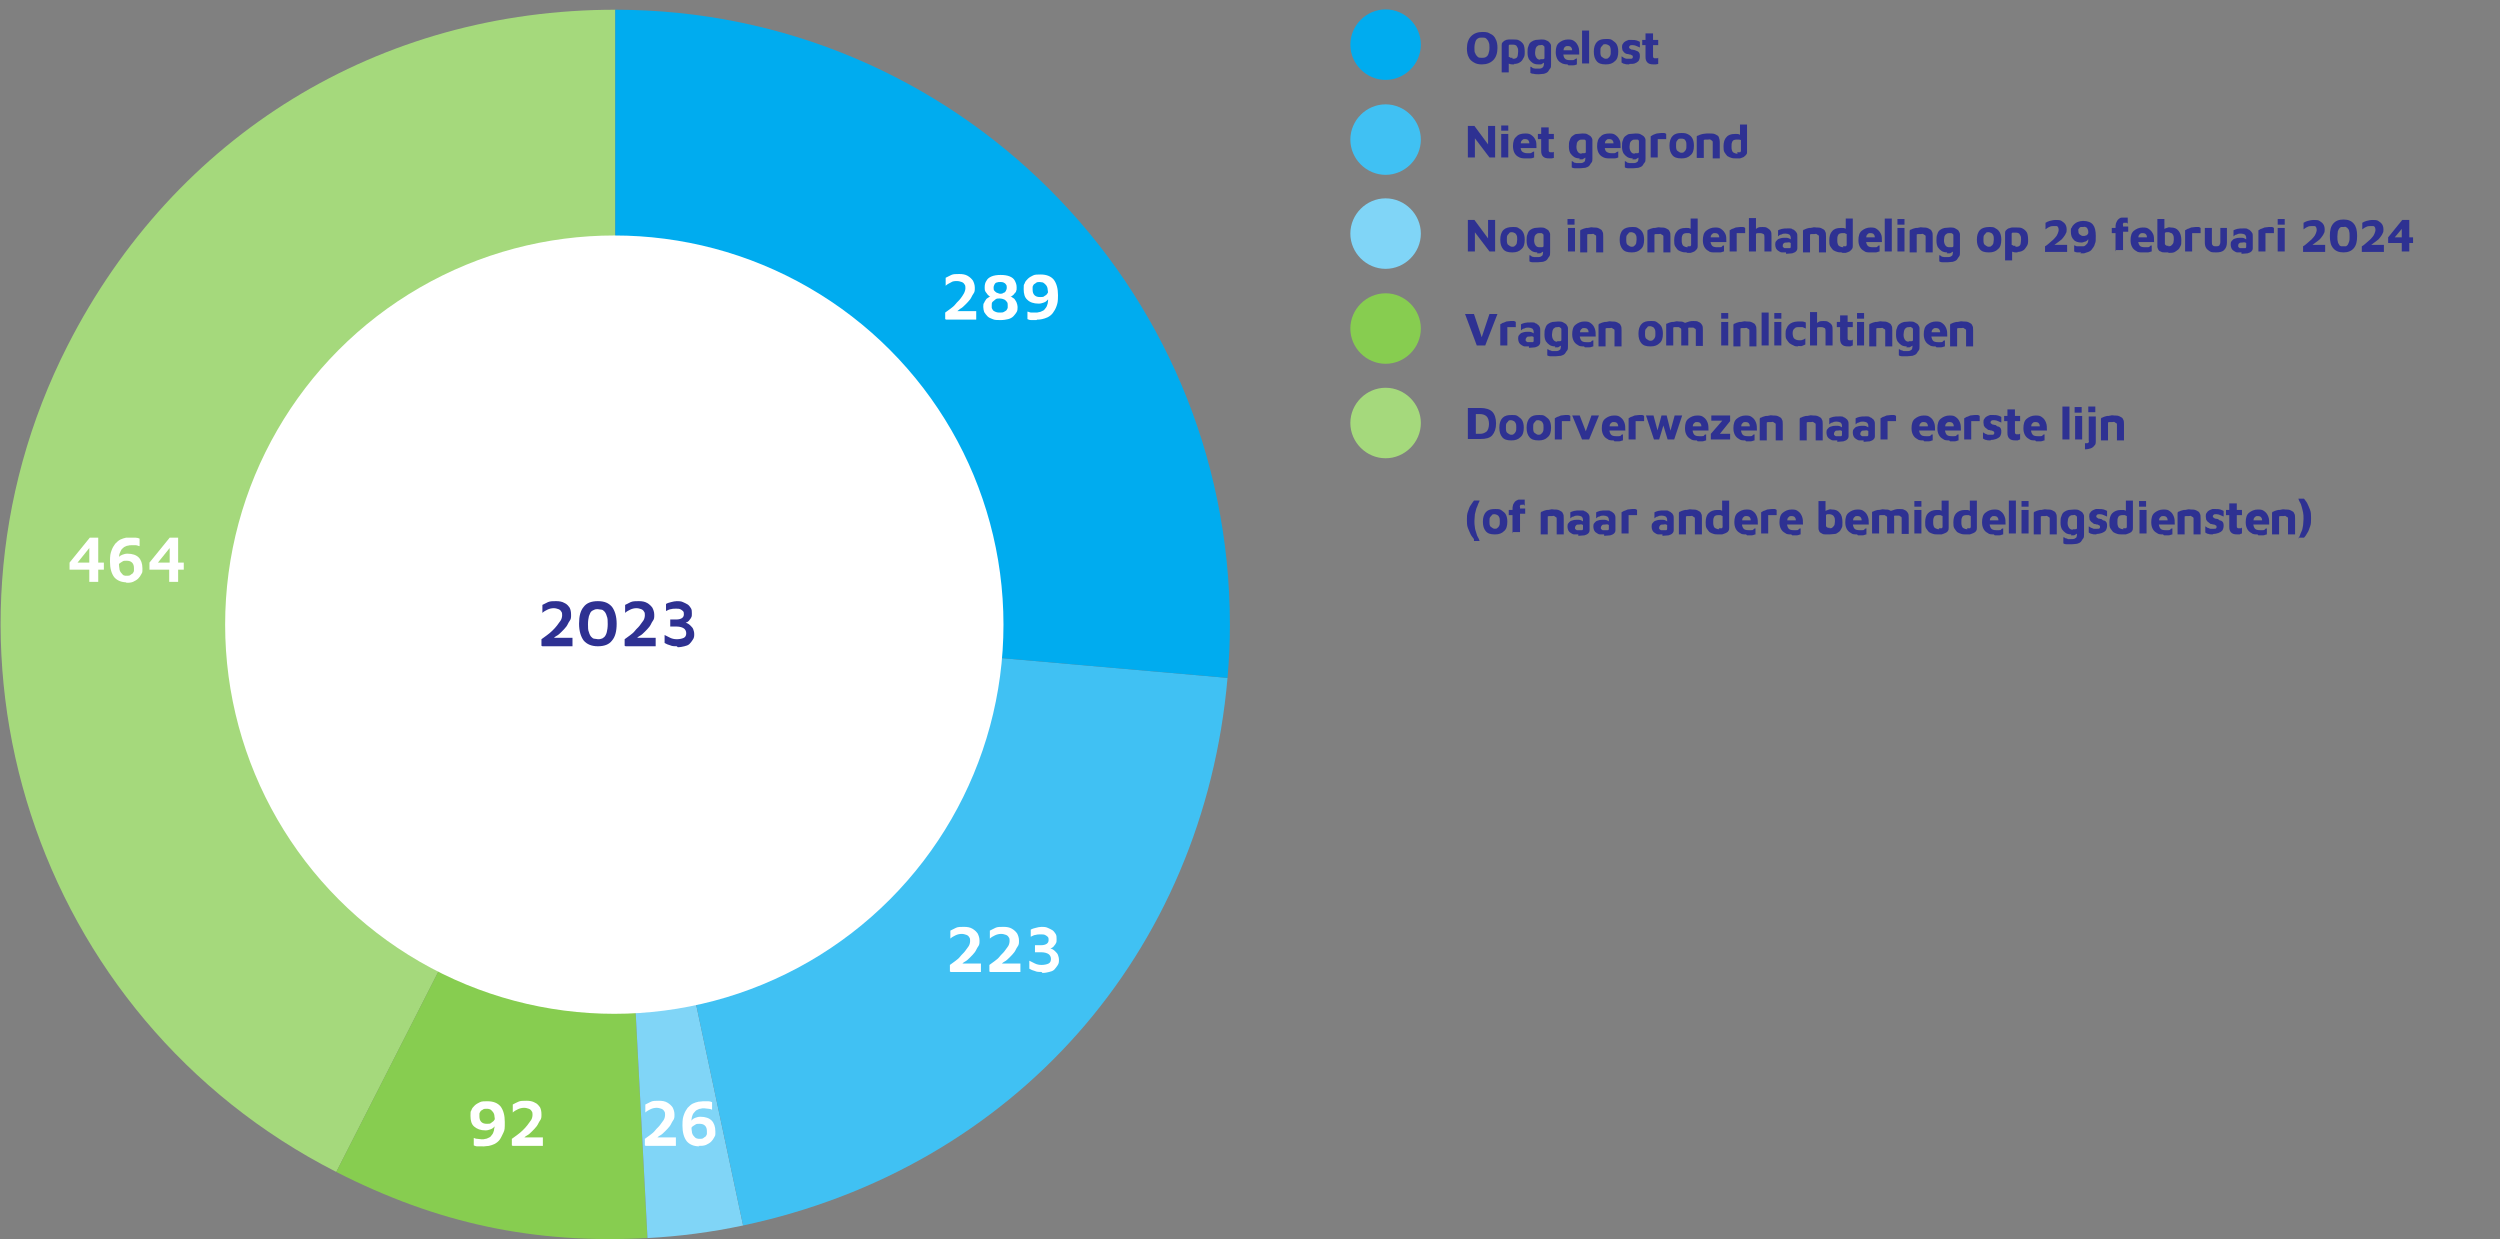 <?xml version="1.0" encoding="UTF-8"?>
<svg id="Calque_1" data-name="Calque 1" xmlns="http://www.w3.org/2000/svg" version="1.1" viewBox="0 0 531.9 263.7">
  <rect x="0" y="0" width="531.9" height="263.7" fill="#808080" stroke="none"/>
  <defs>
    <style>
      .cls-1 {
        fill: #a5d97c;
      }

      .cls-1, .cls-2, .cls-3, .cls-4, .cls-5, .cls-6, .cls-7, .cls-8, .cls-9, .cls-10, .cls-11, .cls-12 {
        stroke-width: 0px;
      }

      .cls-2 {
        fill: #40c1f3;
      }

      .cls-3 {
        fill: #a5d97c;
      }

      .cls-4 {
        fill: #00acef;
      }

      .cls-5 {
        fill: #80d5f7;
      }

      .cls-6 {
        fill: #2e3192;
      }

      .cls-7 {
        fill: #80d5f7;
      }

      .cls-8 {
        fill: #87cd50;
      }

      .cls-9 {
        fill: #40c1f3;
      }

      .cls-10 {
        fill: #fff;
      }

      .cls-11 {
        fill: #87cd50;
      }

      .cls-12 {
        fill: #00acef;
      }
    </style>
  </defs>
  <g>
    <path class="cls-3" d="M130.91,132.83l-59.36,116.51C7.21,216.55-18.38,137.81,14.41,73.47,37.23,28.69,80.65,2.07,130.91,2.07v130.76Z"/>
    <path class="cls-8" d="M130.91,132.83l6.84,130.58c-24.23,1.27-44.59-3.06-66.21-14.07l59.36-116.51Z"/>
    <path class="cls-5" d="M130.91,132.83l27.19,127.9c-6.71,1.43-13.49,2.32-20.34,2.68l-6.84-130.58Z"/>
    <path class="cls-2" d="M130.91,132.83l130.26,11.4c-5.13,58.63-45.5,104.27-103.07,116.5l-27.19-127.9Z"/>
    <path class="cls-4" d="M130.91,132.83V2.07c72.22,0,130.76,58.54,130.76,130.76,0,4.04-.15,7.37-.5,11.4l-130.26-11.4Z"/>
  </g>
  <circle class="cls-10" cx="130.7" cy="132.9" r="82.8"/>
  <path class="cls-6" d="M115.2,137.4v-1.4c.3-.2.7-.5,1.1-.8s.8-.6,1.2-1,.7-.7,1-1.1c.3-.4.6-.8.8-1.1s.3-.8.3-1.1,0-.6-.2-.8c-.1-.2-.3-.4-.6-.5s-.6-.2-1-.2-.9.1-1.3.3-.8.4-1.1.7v-1.7c.4-.2.8-.4,1.2-.6.5-.2,1-.2,1.7-.2s1.3.1,1.8.4c.5.2.8.6,1.1,1,.2.4.3.9.3,1.5s0,.9-.3,1.3-.4.8-.7,1.2-.6.7-1,1.1-.7.7-1.1.9-.7.6-1,.8l-.4-.4h4.8v1.8h-6.4l-.2-.1Z"/>
  <path class="cls-6" d="M127.2,137.5c-1.3,0-2.3-.4-3-1.2-.6-.8-1-2-1-3.6s.3-2.8,1-3.6c.6-.8,1.6-1.2,3-1.2s2.3.4,3,1.2c.6.8,1,2,1,3.6s-.3,2.8-1,3.6c-.6.8-1.6,1.2-3,1.2ZM127.2,136c.2,0,.5,0,.7-.1.2,0,.5-.2.7-.4s.4-.6.5-1,.2-1,.2-1.7,0-1.3-.2-1.7c-.1-.4-.3-.8-.5-1s-.4-.4-.7-.4-.5-.1-.7-.1-.5,0-.7.1-.5.2-.7.4-.3.5-.5,1c-.1.4-.2,1-.2,1.7s0,1.3.2,1.7c.1.4.3.8.5,1s.4.4.7.4.5.1.7.1Z"/>
  <path class="cls-6" d="M132.9,137.4v-1.4c.3-.2.7-.5,1.1-.8s.8-.6,1.1-1,.7-.7,1-1.1c.3-.4.6-.8.8-1.1s.3-.8.3-1.1,0-.6-.2-.8c-.1-.2-.3-.4-.6-.5s-.6-.2-1-.2-.9.1-1.3.3-.8.4-1.1.7v-1.7c.4-.2.8-.4,1.2-.6.5-.2,1-.2,1.7-.2s1.3.1,1.8.4c.5.3.8.6,1.1,1,.2.4.4.9.4,1.5s0,.9-.3,1.3-.4.8-.7,1.2-.6.7-1,1.1-.7.7-1.1.9-.7.6-1,.8l-.4-.4h4.8v1.8h-6.4l-.2-.1Z"/>
  <path class="cls-6" d="M144,137.5c-.5,0-1,0-1.4-.2-.4-.1-.9-.3-1.2-.5v-1.7c.4.2.8.4,1.2.6s.9.3,1.4.3,1.1-.1,1.5-.3.5-.6.5-1-.2-.8-.5-1-.8-.4-1.6-.4h-1.3v-1.5h1.3c.5,0,.9-.1,1.2-.3s.4-.5.4-.8,0-.5-.2-.7-.4-.3-.6-.4-.6-.1-.9-.1-.7,0-1,.1c-.3,0-.7.2-1.1.4v-1.5c.3-.2.7-.3,1.1-.4.4-.1.8-.2,1.2-.2s.9,0,1.3.2.7.3,1,.5.5.5.7.8.2.7.2,1.1,0,.6-.1.8-.2.4-.4.6c-.1.2-.3.3-.4.4s-.3.1-.4.2c.1,0,.3.1.5.2s.4.3.6.5.4.4.5.7.2.6.2,1,0,.8-.3,1.2c-.2.3-.4.6-.7.9s-.7.4-1.1.5-.9.2-1.4.2h0l-.2-.2Z"/>
  <path class="cls-10" d="M201.1,67.9v-1.4c.3-.2.7-.5,1.1-.8s.8-.6,1.1-1,.7-.7,1-1.1c.3-.4.6-.8.8-1.2s.3-.8.3-1.1,0-.6-.2-.8c-.1-.2-.3-.4-.6-.5s-.6-.2-1-.2-.9,0-1.3.3c-.4.2-.8.4-1.1.7v-1.7c.4-.2.8-.4,1.2-.6s1-.2,1.7-.2,1.3.1,1.8.4.8.6,1.1,1c.2.4.4.9.4,1.5s0,.9-.3,1.3-.4.8-.7,1.2c-.3.4-.6.7-1,1.1s-.7.7-1.1.9c-.4.3-.7.6-1,.8l-.4-.3h4.8v1.8h-6.4l-.2-.1Z"/>
  <path class="cls-10" d="M212.8,68.1c-.6,0-1.2,0-1.6-.2-.5-.2-.8-.3-1.1-.6s-.5-.6-.7-.9c-.1-.3-.2-.7-.2-1.1s0-.7.2-.9c.1-.3.3-.5.4-.7s.4-.3.5-.4.3-.2.4-.2c0,0-.2,0-.3-.2-.1,0-.3-.2-.4-.4-.1-.2-.3-.3-.4-.6-.1-.2-.1-.5-.1-.8,0-.5.1-1,.4-1.4.2-.4.6-.7,1.1-.9s1.1-.3,1.9-.3,1.4.1,1.9.3.9.5,1.1.9c.2.4.4.8.4,1.4s0,.6-.1.8c0,.2-.2.4-.4.6-.1.2-.3.3-.4.4s-.3.2-.4.2c.1,0,.3.1.4.2s.4.2.5.4.3.4.4.7.2.6.2.9,0,.8-.2,1.1-.4.6-.7.9-.7.5-1.1.6-1,.2-1.6.2h-.1ZM212.8,66.5c.4,0,.6,0,.9-.2s.4-.2.5-.4c.1-.2.2-.3.2-.5v-.5c0-.2,0-.5-.2-.7s-.3-.4-.6-.5c-.2-.1-.6-.2-.9-.2s-.7,0-.9.2-.4.3-.6.5-.2.4-.2.7v.5c0,.2.1.3.2.5s.3.3.5.4.5.2.9.2h.2ZM212.8,62.5c.2,0,.5,0,.7-.2.2,0,.4-.2.5-.4s.2-.4.2-.7,0-.5-.2-.7c-.1-.2-.3-.3-.5-.4s-.4-.1-.7-.1-.5,0-.7.1c-.2,0-.4.2-.5.4s-.2.4-.2.7,0,.5.2.7.3.3.5.4c.2,0,.4.2.7.2h0Z"/>
  <path class="cls-10" d="M220.5,68.1h-1.1c-.3,0-.6-.1-.8-.2v-1.6c.2,0,.5.2.8.2h.9c.3,0,.5,0,.8-.1.3,0,.5-.2.8-.3s.4-.4.6-.6.3-.6.4-.9c.1-.4.1-.8.1-1.3s0-1.2-.1-1.7c0-.4-.2-.8-.4-1s-.4-.4-.6-.5c-.2,0-.4-.1-.7-.1s-.6,0-.8.2-.4.2-.5.4-.2.3-.2.5v.5c0,.5.1.9.4,1.2s.7.4,1.2.4.7,0,.9-.2c.2-.1.5-.3.6-.5s.3-.4.3-.6l.4,1c0,.2-.2.3-.3.5s-.3.4-.5.6c-.2.2-.4.3-.7.4s-.6.2-1,.2c-1.1,0-1.9-.3-2.4-.8-.6-.5-.8-1.3-.8-2.3s0-.8.2-1.2c.1-.4.4-.7.7-1s.7-.5,1.1-.7.9-.2,1.6-.2c1.3,0,2.2.4,2.8,1.1.6.8.9,1.9.9,3.3s-.1,1.7-.3,2.3-.5,1.1-.8,1.5-.7.7-1.1.9-.8.3-1.2.4-.7.1-1,.1h0l-.2.1Z"/>
  <path class="cls-10" d="M202.1,206.7v-1.4c.3-.2.7-.5,1.1-.8s.8-.6,1.1-1,.7-.7,1-1.1c.3-.4.6-.8.8-1.1s.3-.8.3-1.1,0-.6-.2-.8c-.1-.2-.3-.4-.6-.5s-.6-.2-1-.2-.9.1-1.3.3c-.4.2-.8.4-1.1.7v-1.7c.4-.2.8-.4,1.2-.6s1-.2,1.7-.2,1.3.1,1.8.4.8.6,1.1,1c.2.4.4.9.4,1.5s0,.9-.3,1.3-.4.8-.7,1.2-.6.7-1,1.1-.7.7-1.1.9-.7.6-1,.8l-.4-.4h4.8v1.8h-6.4l-.2-.1Z"/>
  <path class="cls-10" d="M210.5,206.7v-1.4c.3-.2.7-.5,1.1-.8s.8-.6,1.1-1,.7-.7,1-1.1c.3-.4.6-.8.8-1.1s.3-.8.3-1.1,0-.6-.2-.8c-.1-.2-.3-.4-.6-.5s-.6-.2-1-.2-.9.1-1.3.3c-.4.2-.8.4-1.1.7v-1.7c.4-.2.8-.4,1.2-.6s1-.2,1.7-.2,1.3.1,1.8.4.8.6,1.1,1c.2.4.4.9.4,1.5s0,.9-.3,1.3-.4.8-.7,1.2-.6.7-1,1.1-.7.7-1.1.9-.7.6-1,.8l-.4-.4h4.8v1.8h-6.4l-.2-.1Z"/>
  <path class="cls-10" d="M221.6,206.8c-.5,0-1,0-1.4-.2-.4-.1-.9-.3-1.2-.5v-1.7c.4.2.8.4,1.2.6.4.2.9.3,1.4.3s1.1-.1,1.5-.3.5-.6.5-1-.2-.8-.5-1-.8-.4-1.6-.4h-1.3v-1.5h1.3c.5,0,.9-.1,1.2-.3s.4-.5.4-.8,0-.5-.2-.7-.4-.3-.6-.4-.6-.1-.9-.1-.7,0-1,.1c-.3,0-.7.2-1.1.4v-1.5c.3-.2.7-.3,1.1-.4.4-.1.8-.2,1.2-.2s.9,0,1.3.2.7.3,1,.5.5.5.7.8.2.7.2,1.1,0,.6-.1.8-.2.4-.4.6c-.1.2-.3.3-.4.4s-.3.1-.4.2c.1,0,.3.1.5.2.2.1.4.3.6.5s.4.4.5.7.2.6.2,1,0,.8-.3,1.2-.4.6-.7.9-.7.4-1.1.5-.9.2-1.4.2h0l-.2-.2Z"/>
  <path class="cls-10" d="M102.7,243.9h-1.1c-.3,0-.6-.1-.8-.2v-1.6c.2.1.5.2.8.2s.6.1.9.1.5,0,.8-.1c.3,0,.5-.2.8-.3s.4-.4.6-.6.3-.6.4-.9c0-.4.2-.8.2-1.3s0-1.2-.1-1.7c0-.4-.2-.8-.4-1s-.3-.4-.6-.5-.4-.1-.7-.1-.6,0-.8.2c-.2.1-.4.2-.5.4s-.2.3-.2.5v.5c0,.5.1.9.4,1.2s.7.4,1.2.4.7,0,.9-.2.5-.3.6-.5.3-.4.3-.6l.4,1c0,.1-.2.3-.3.5s-.3.4-.5.6-.4.3-.7.4c-.3.1-.6.2-1,.2-1.1,0-1.8-.3-2.4-.8s-.8-1.3-.8-2.3,0-.8.2-1.2c.1-.4.4-.7.7-1,.3-.3.7-.5,1.1-.7s.9-.2,1.6-.2c1.3,0,2.2.4,2.8,1.1.6.8.9,1.9.9,3.3s0,1.7-.3,2.3-.5,1.1-.8,1.5-.7.7-1.1.9-.8.3-1.2.4c-.4,0-.7.1-1,.1h-.3Z"/>
  <path class="cls-10" d="M108.9,243.7v-1.4c.3-.2.7-.5,1.1-.8s.8-.6,1.2-1,.7-.7,1-1.1c.3-.4.6-.8.8-1.1s.3-.8.3-1.1,0-.6-.2-.8c-.1-.2-.3-.4-.6-.5s-.6-.2-1-.2-.9.1-1.3.3-.8.4-1.1.7v-1.7c.3-.2.8-.4,1.2-.6s1-.2,1.7-.2,1.3.1,1.8.4c.5.2.8.6,1.1,1,.2.4.3.9.3,1.5s0,.9-.3,1.3-.4.8-.7,1.2-.6.7-1,1.1-.7.7-1.1.9-.7.6-1,.8l-.4-.4h4.8v1.8h-6.4l-.2-.1Z"/>
  <path class="cls-10" d="M137.2,243.7v-1.4c.3-.2.7-.5,1.1-.8s.8-.6,1.1-1,.7-.7,1-1.1c.3-.4.6-.8.8-1.1s.3-.8.3-1.1,0-.6-.2-.8c-.1-.2-.3-.4-.6-.5s-.6-.2-1-.2-.9.1-1.3.3c-.4.2-.8.4-1.1.7v-1.7c.4-.2.8-.4,1.2-.6s1-.2,1.7-.2,1.3.1,1.8.4.8.6,1.1,1c.2.4.4.9.4,1.5s0,.9-.3,1.3-.4.8-.7,1.2-.6.7-1,1.1-.7.7-1.1.9-.7.6-1,.8l-.4-.4h4.8v1.8h-6.4l-.2-.1Z"/>
  <path class="cls-10" d="M148.8,243.9c-1.2,0-2.1-.4-2.7-1.1-.6-.8-.9-1.9-.9-3.3s.1-1.7.3-2.3.5-1.1.8-1.5c.4-.4.7-.7,1.1-.9s.8-.3,1.2-.4c.4,0,.7-.1,1-.1h1.1c.3,0,.6.1.8.2v1.6c-.2-.1-.5-.2-.8-.2s-.6-.1-.9-.1-.5,0-.8.1c-.3,0-.5.2-.8.3-.2.1-.4.4-.6.6s-.3.6-.4.9c-.1.4-.1.8-.1,1.3s0,1.2.1,1.7c0,.4.2.8.4,1s.3.4.6.5.4.1.7.1.6,0,.8-.2.4-.2.5-.4.2-.3.2-.5v-.5c0-.5-.1-.9-.4-1.2-.3-.3-.7-.4-1.2-.4s-.6,0-.9.2-.5.3-.6.4c-.2.2-.3.4-.4.6l-.4-1c0-.1.1-.3.3-.5s.3-.4.5-.6.4-.3.7-.4.6-.2,1-.2c1.1,0,1.9.3,2.4.8s.8,1.3.8,2.3,0,.8-.2,1.2-.4.7-.7,1-.7.5-1.1.7c-.5.2-1,.2-1.6.2h0l.2.1Z"/>
  <path class="cls-10" d="M19,123.8v-2.6h-4.2v-1.5l4.3-5.3h1.8v5.3h1.2v1.5h-1.2v2.6h-1.9ZM16.5,119.7h2.5v-3.1l-2.5,3.1Z"/>
  <path class="cls-10" d="M27,123.9c-1.2,0-2.1-.4-2.7-1.1-.6-.8-.9-1.9-.9-3.3s.1-1.7.3-2.3.5-1.1.8-1.5c.4-.4.7-.7,1.1-.9s.8-.3,1.2-.4h2.1c.3,0,.6.1.8.2v1.6c-.2,0-.5-.2-.8-.2h-.9c-.3,0-.5,0-.8.1-.3,0-.5.2-.8.3-.2.2-.5.4-.6.6s-.3.6-.4.9c-.1.4-.1.8-.1,1.3s0,1.2.1,1.7c0,.4.2.8.4,1,.2.2.3.4.5.5s.4.1.7.1.6,0,.8-.2.4-.2.5-.4.2-.3.2-.5v-.5c0-.5-.1-.9-.4-1.2-.3-.3-.7-.4-1.2-.4s-.6,0-.9.2-.5.3-.6.4c-.2.2-.3.4-.4.6l-.4-1c0-.2.1-.3.3-.5s.3-.4.5-.6.5-.3.7-.4c.3-.1.6-.2,1-.2,1.1,0,1.9.3,2.4.8s.8,1.3.8,2.3,0,.8-.2,1.2-.4.7-.7,1c-.3.3-.7.5-1.1.7-.5.2-1,.2-1.6.2h0l.3-.1Z"/>
  <path class="cls-10" d="M36,123.8v-2.6h-4.2v-1.5l4.3-5.3h1.8v5.3h1.2v1.5h-1.2v2.6s-1.9,0-1.9,0ZM33.6,119.7h2.5v-3.1l-2.5,3.1Z"/>
  <path class="cls-6" d="M315.3,13.7c-.7,0-1.2-.1-1.7-.4s-.9-.6-1.1-1.1c-.3-.5-.4-1.2-.4-1.9,0-1.1.3-2,.9-2.6s1.4-.9,2.4-.9,1.2.1,1.7.4c.5.2.9.6,1.1,1.1.3.5.4,1.2.4,1.9,0,1.1-.3,2-.9,2.6-.6.6-1.4.9-2.4.9h0ZM315.3,12.3c.3,0,.6,0,.9-.2s.4-.4.5-.7.2-.7.2-1.2,0-.9-.2-1.3c-.1-.3-.3-.5-.5-.7s-.5-.2-.9-.2-.6,0-.9.2-.4.4-.5.7-.2.7-.2,1.3,0,.9.2,1.2c.1.3.3.5.5.7s.5.2.9.2Z"/>
  <path class="cls-6" d="M322.2,13.7h-.4c-.2,0-.4,0-.6-.1-.2,0-.4-.2-.5-.3l.3-.5v2.6h-1.5v-5.8c0-.2,0-.4.2-.6s.3-.3.5-.4.5-.2.8-.2h.9c.5,0,1,0,1.3.2.4.2.7.5.9.8s.3,1,.3,1.6,0,1-.3,1.4c-.2.4-.4.7-.8.9-.3.2-.7.3-1.2.3h0l.1.1ZM321.8,12.5c.3,0,.5,0,.7-.1s.3-.2.4-.5c0-.2.1-.5.1-.9s0-.6-.1-.8-.2-.4-.3-.5-.4-.2-.7-.2h-.7c-.1,0-.2.1-.2.2v2.4c.1,0,.3.1.4.2h.4v.2Z"/>
  <path class="cls-6" d="M327.3,13.7c-.5,0-.9-.1-1.2-.3s-.6-.5-.8-.8c-.2-.4-.3-.8-.3-1.4s0-1,.2-1.4c.1-.4.3-.7.6-.9s.5-.3.9-.4c.4,0,.8-.1,1.2-.1s.8,0,1.1.2c.3.1.6.3.7.5.2.2.3.4.3.7v3.9c0,.4,0,.7-.2.9s-.3.5-.5.7-.5.3-.8.4c-.3,0-.7.1-1.1.1s-.8,0-1.1-.1c-.3,0-.6-.1-.7-.2v-1.3c.1,0,.2,0,.4.2s.4.1.6.2h.7c.2,0,.5,0,.7-.1s.3-.2.4-.4c0-.1.1-.3.1-.5v-.8l.3.2c-.1.1-.2.3-.4.4s-.3.2-.5.3h-.7.1ZM327.7,12.6h.5c.2,0,.3,0,.4-.2v-2.3c0-.1,0-.2-.1-.3s-.2-.1-.3-.2-.2,0-.4,0c-.3,0-.5,0-.7.2-.2.1-.3.3-.4.6,0,.2-.1.5-.1.8,0,.5.1.8.3,1.1s.5.4.8.4h0v-.1Z"/>
  <path class="cls-6" d="M333.5,13.7c-.5,0-1-.1-1.3-.3-.4-.2-.7-.5-.9-.9-.2-.4-.3-.9-.3-1.4,0-.9.2-1.6.7-2s1.1-.7,1.9-.7,1,.1,1.4.4c.3.2.6.6.8,1.1s.2,1,.2,1.7h-3.9l-.2-.9h2.8l-.2.5c0-.5,0-.9-.2-1.1-.1-.2-.4-.3-.7-.3s-.4,0-.5.1c-.1,0-.3.2-.4.5,0,.2-.1.5-.1.9s.1.9.3,1.1c.2.3.6.4,1.1.4h.6c.2,0,.4-.1.5-.2s.3-.1.4-.2v1.3c-.2.1-.5.2-.8.2h-1l-.2-.2Z"/>
  <path class="cls-6" d="M338.1,13.5h-1.5v-7h1.5v7Z"/>
  <path class="cls-6" d="M341.6,13.7c-.9,0-1.5-.2-1.9-.7s-.6-1.1-.6-2,.2-1.6.7-2.1,1.1-.6,1.9-.6,1,0,1.4.3.7.5.9.9c.2.4.3.9.3,1.5,0,.9-.2,1.6-.7,2-.5.5-1.1.7-1.9.7h-.1ZM341.6,12.5c.2,0,.5,0,.6-.2.2-.1.3-.3.4-.5s.1-.5.1-.8,0-.7-.1-.9c0-.2-.2-.4-.4-.5s-.4-.2-.6-.2-.5,0-.6.2-.3.3-.4.5-.1.5-.1.9,0,.9.3,1.1.5.4.8.4h0Z"/>
  <path class="cls-6" d="M346.6,13.7c-.4,0-.7,0-.9-.1-.3,0-.5-.2-.7-.3v-1.3c.1,0,.3.2.5.3s.4.2.6.2h.7c.3,0,.4,0,.5-.1s.1-.2.1-.3,0-.2-.1-.3c-.1,0-.2-.1-.4-.2-.2,0-.3,0-.5-.1-.2,0-.3,0-.5-.1s-.3-.2-.4-.3-.2-.3-.3-.4c0-.2-.1-.4-.1-.6s0-.6.2-.8c.1-.2.3-.4.5-.5s.4-.2.7-.3h.7c.4,0,.7,0,1,.1s.5.2.7.3v1.2c-.2-.1-.5-.2-.7-.3s-.5-.2-.8-.2-.5,0-.6.1-.2.2-.2.3,0,.2.1.3c0,0,.2.1.3.2s.3,0,.4.1c.2,0,.3,0,.5.1s.3.1.5.2c.2.1.3.2.4.4s.1.4.1.7-.1.7-.3,1c-.2.2-.5.4-.8.5s-.7.1-1.1.1h0l-.1.1Z"/>
  <path class="cls-6" d="M351.8,13.7c-.6,0-1-.1-1.3-.4s-.4-.7-.4-1.2v-2.5h-.7v-1.1h.7v-1.4h1.6v1.4h1.1v1.1h-1.1v2.3c0,.2,0,.3.1.4s.2.1.4.1h.3c.1,0,.2,0,.3-.1v1.3c-.1,0-.3.1-.5.1h-.5Z"/>
  <path class="cls-6" d="M312.3,33.5v-6.7h1.4l3.4,4.6-.5,1v-5.6h1.5v6.7h-1.2l-3.5-4.6.4-.7v5.3h-1.5,0Z"/>
  <path class="cls-6" d="M319.4,27.8v-1.1h1.5v1.1h-1.5ZM319.4,33.5v-5h1.5v5h-1.5Z"/>
  <path class="cls-6" d="M324.4,33.7c-.5,0-1-.1-1.3-.3-.4-.2-.7-.5-.9-.9s-.3-.9-.3-1.4c0-.9.2-1.6.7-2,.4-.5,1.1-.7,1.9-.7s1,.1,1.4.4.6.6.8,1,.2,1,.2,1.7h-3.9l-.2-1h2.8l-.2.5c0-.5,0-.9-.2-1.1-.1-.2-.4-.3-.7-.3s-.4,0-.5.1-.3.2-.4.5c0,.2-.1.5-.1.9s.1.9.3,1.1.6.4,1.1.4h.6c.2,0,.4-.1.5-.2s.3-.1.4-.2v1.3c-.2.1-.5.2-.8.2h-1.2Z"/>
  <path class="cls-6" d="M329.6,33.7c-.6,0-1-.1-1.3-.4s-.4-.7-.4-1.2v-2.5h-.7v-1.1h.7v-1.4h1.6v1.4h1.1v1.1h-1.1v2.3c0,.2,0,.3.1.4s.2.1.4.1h.3c.1,0,.2,0,.3-.1v1.3c-.1,0-.3.1-.5.1h-.5Z"/>
  <path class="cls-6" d="M336.1,33.7c-.5,0-.9-.1-1.2-.3s-.6-.5-.8-.8c-.2-.4-.3-.8-.3-1.4s0-1,.2-1.4c.1-.4.3-.7.6-.9s.5-.4.9-.4.8-.1,1.2-.1.8,0,1.1.2.6.3.7.5c.2.2.3.5.3.7v3.9c0,.4,0,.7-.2.9s-.3.5-.5.7-.5.3-.8.4c-.3,0-.7.1-1.1.1h-1.1c-.3,0-.6-.1-.7-.2v-1.3c.1,0,.2,0,.4.2s.4.1.6.2h.7c.2,0,.5,0,.7-.1s.3-.2.4-.3c0-.1.1-.3.1-.5v-.8l.3.2c-.1.1-.2.3-.4.4s-.3.2-.5.3h-.7l.1-.2ZM336.5,32.6h.5c.2,0,.3,0,.4-.2v-2.3c0-.1,0-.2-.1-.3s-.2-.1-.3-.1h-.4c-.3,0-.5,0-.7.2-.2.1-.3.3-.4.5,0,.2-.1.5-.1.8,0,.5.1.8.3,1.1.2.3.5.4.8.4h0v-.1Z"/>
  <path class="cls-6" d="M342.3,33.7c-.5,0-1-.1-1.3-.3-.4-.2-.7-.5-.9-.9s-.3-.9-.3-1.4c0-.9.2-1.6.7-2,.4-.5,1.1-.7,1.9-.7s1,.1,1.4.4.6.6.8,1,.2,1,.2,1.7h-3.9l-.2-1h2.8l-.2.5c0-.5,0-.9-.2-1.1-.1-.2-.4-.3-.7-.3s-.4,0-.5.1-.3.2-.4.5c0,.2-.1.5-.1.9s.1.9.3,1.1.6.4,1.1.4h.6c.2,0,.4-.1.5-.2s.3-.1.4-.2v1.3c-.2.1-.5.2-.8.2h-1.2Z"/>
  <path class="cls-6" d="M347.4,33.7c-.5,0-.9-.1-1.2-.3s-.6-.5-.8-.8c-.2-.4-.3-.8-.3-1.4s0-1,.2-1.4c.1-.4.3-.7.6-.9s.5-.4.9-.4.8-.1,1.2-.1.8,0,1.1.2.6.3.7.5c.2.2.3.5.3.7v3.9c0,.4,0,.7-.2.9s-.3.5-.5.7-.5.3-.8.4c-.3,0-.7.1-1.1.1h-1.1c-.3,0-.6-.1-.7-.2v-1.3c.1,0,.2,0,.4.2s.4.1.6.2h.7c.2,0,.5,0,.7-.1s.3-.2.4-.3c0-.1.1-.3.1-.5v-.8l.3.2c-.1.1-.2.3-.4.4s-.3.2-.5.3h-.7l.1-.2ZM347.8,32.6h.5c.2,0,.3,0,.4-.2v-2.3c0-.1,0-.2-.1-.3s-.2-.1-.3-.1h-.4c-.3,0-.5,0-.7.2-.2.1-.3.3-.4.5,0,.2-.1.5-.1.8,0,.5.1.8.3,1.1.2.3.5.4.8.4h0v-.1Z"/>
  <path class="cls-6" d="M351.2,33.5v-4.5s.3-.2.5-.3c.2-.1.5-.2.8-.3.3,0,.6-.1.9-.1h.7c.1,0,.3.1.4.2v1.1h-1.8v3.9h-1.5Z"/>
  <path class="cls-6" d="M357.7,33.7c-.9,0-1.5-.2-1.9-.7s-.6-1.1-.6-2,.2-1.6.7-2.1,1.1-.6,1.9-.6,1,.1,1.4.3.7.5.9.9c.2.4.3.9.3,1.5,0,.9-.2,1.6-.7,2-.5.5-1.1.7-1.9.7h-.1ZM357.7,32.5c.2,0,.5,0,.6-.2.2-.1.3-.3.4-.5s.1-.5.1-.8,0-.7-.1-.9-.2-.4-.4-.5-.4-.1-.6-.1-.5,0-.6.1-.3.3-.4.5-.1.5-.1.9,0,.9.3,1.1c.3.2.5.4.8.4h0Z"/>
  <path class="cls-6" d="M361.1,28.9c.1,0,.3-.1.5-.2s.4-.1.7-.2c.2,0,.5-.1.8-.1h.7c.5,0,.8,0,1.2.2s.6.3.7.6.2.6.2,1.1v3.4h-1.5v-3.5q0-.2-.2-.3t-.3-.2c-.1-.1-.3,0-.5,0h-.5c-.2,0-.3,0-.4.1v3.8h-1.5v-4.6h0l.1-.1Z"/>
  <path class="cls-6" d="M369.5,33.7c-.4,0-.8,0-1.1-.1s-.6-.2-.9-.4c-.2-.2-.4-.5-.6-.8s-.2-.8-.2-1.3c0-.8.2-1.5.6-1.9.4-.5,1-.7,1.8-.7s.2,0,.4,0,.4,0,.5.1c.2,0,.4.2.5.3l-.3.5v-2.9h1.5v5.8c0,.2,0,.5-.2.6-.1.2-.3.3-.5.5-.2.1-.5.2-.8.3h-.9.2ZM369.6,32.4h.6c.1,0,.2-.2.2-.3v-2.3c-.1,0-.2-.1-.4-.1h-.4c-.3,0-.5,0-.7.1s-.3.2-.4.5c-.1.2-.1.5-.1.9s0,.5.1.8c.1.3.2.4.4.5.2.1.4.2.8.2h0l-.1-.3Z"/>
  <path class="cls-6" d="M312.3,53.5v-6.7h1.4l3.4,4.6-.5,1v-5.6h1.5v6.7h-1.2l-3.5-4.6.4-.7v5.3h-1.5,0Z"/>
  <path class="cls-6" d="M321.7,53.7c-.9,0-1.5-.2-1.9-.7s-.6-1.1-.6-2,.2-1.6.7-2.1c.4-.4,1.1-.6,1.9-.6s1,0,1.4.3c.4.2.7.5.9.9.2.4.3.9.3,1.5,0,.9-.2,1.6-.7,2-.5.5-1.1.7-1.9.7h-.1ZM321.7,52.5c.2,0,.5,0,.6-.2.2-.1.3-.3.4-.5,0-.2.1-.5.1-.8s0-.7-.1-.9-.2-.4-.4-.5-.4-.2-.6-.2-.5,0-.6.2-.3.3-.4.5-.1.5-.1.9,0,.9.3,1.1.5.4.8.4h0Z"/>
  <path class="cls-6" d="M327.1,53.7c-.5,0-.9-.1-1.2-.3s-.6-.5-.8-.8c-.2-.4-.3-.8-.3-1.4s0-1,.2-1.4c.1-.4.3-.7.6-.9s.5-.3.9-.4c.4,0,.8-.1,1.2-.1s.8,0,1.1.2.6.3.7.5.3.5.3.7v3.9c0,.3,0,.7-.2.9s-.3.5-.5.7-.5.3-.8.4c-.3,0-.7.1-1.1.1h-1.1c-.3,0-.6-.1-.7-.2v-1.3c.1,0,.2,0,.4.2s.4.1.6.2h.7c.2,0,.5,0,.7-.1s.3-.2.4-.3c0-.2.1-.3.1-.5v-.8l.3.2c-.1.2-.2.3-.4.4s-.3.2-.5.3h-.7l.1-.2ZM327.5,52.6h.5c.2,0,.3,0,.4-.2v-2.3c0-.1,0-.2-.1-.3s-.2-.1-.3-.2h-.4c-.3,0-.5,0-.7.2-.2.1-.3.3-.4.5,0,.2-.1.5-.1.8,0,.5.1.8.3,1.1s.5.4.8.4h0Z"/>
  <path class="cls-6" d="M333.5,47.8v-1.2h1.5v1.2h-1.5ZM333.6,53.5v-5h1.5v5h-1.5Z"/>
  <path class="cls-6" d="M336.3,48.9c.1,0,.3-.1.5-.2s.4-.1.7-.2c.2,0,.5,0,.8-.1s.5,0,.7,0c.5,0,.8,0,1.2.2s.6.3.7.6c.2.3.2.6.2,1.1v3.4h-1.5v-3.4c0-.1,0-.2-.2-.3s-.2-.1-.3-.2-.3,0-.5,0h-.5c-.2,0-.3,0-.4.1v3.8h-1.5v-4.6h0l.1-.2Z"/>
  <path class="cls-6" d="M347.1,53.7c-.9,0-1.5-.2-1.9-.7s-.6-1.1-.6-2,.2-1.6.7-2.1c.4-.4,1.1-.6,1.9-.6s1,0,1.4.3c.4.2.7.5.9.9.2.4.3.9.3,1.5,0,.9-.2,1.6-.7,2-.5.5-1.1.7-1.9.7h-.1ZM347.1,52.5c.2,0,.5,0,.6-.2.2-.1.3-.3.4-.5,0-.2.1-.5.1-.8s0-.7-.1-.9-.2-.4-.4-.5-.4-.2-.6-.2-.5,0-.6.2-.3.3-.4.5-.1.5-.1.9,0,.9.3,1.1.5.4.8.4h0Z"/>
  <path class="cls-6" d="M350.6,48.9c.1,0,.3-.1.5-.2s.4-.1.7-.2c.2,0,.5,0,.8-.1s.5,0,.7,0c.5,0,.8,0,1.2.2s.6.3.7.6c.2.3.2.6.2,1.1v3.4h-1.5v-3.4c0-.1,0-.2-.2-.3s-.2-.1-.3-.2-.3,0-.5,0h-.5c-.2,0-.3,0-.4.1v3.8h-1.5v-4.6h0l.1-.2Z"/>
  <path class="cls-6" d="M359,53.7c-.4,0-.8,0-1.1-.1s-.6-.2-.9-.4c-.2-.2-.4-.5-.6-.8s-.2-.8-.2-1.3c0-.8.2-1.5.6-1.9.4-.5,1-.7,1.8-.7s.2,0,.4,0,.4,0,.5.1c.2,0,.4.2.5.3l-.3.5v-2.9h1.5v5.8c0,.2,0,.5-.2.7-.1.2-.3.3-.5.5-.2.1-.5.2-.8.3h-.9l.2-.1ZM359,52.4h.6c.1,0,.2-.2.2-.3v-2.3c-.1,0-.2-.1-.4-.2h-.4c-.3,0-.5,0-.7.1s-.3.2-.4.5c-.1.2-.1.5-.1.9s0,.5.1.8.2.4.4.5c.2.1.4.2.8.2h0l-.1-.2Z"/>
  <path class="cls-6" d="M364.8,53.7c-.5,0-1,0-1.3-.3-.4-.2-.7-.5-.9-.9-.2-.4-.3-.8-.3-1.4,0-.9.2-1.6.7-2s1.1-.7,1.9-.7,1,.1,1.4.4.6.6.8,1,.2,1,.2,1.7h-3.9l-.2-1h2.8l-.2.5c0-.5,0-.9-.2-1.1-.1-.2-.4-.3-.7-.3s-.4,0-.5.1-.3.2-.4.5c0,.2-.1.5-.1.9s.1.8.3,1.1c.2.3.6.4,1.1.4h.6c.2,0,.4,0,.5-.2s.3-.1.4-.2v1.3c-.2,0-.5.2-.8.2h-1.2Z"/>
  <path class="cls-6" d="M368,53.5v-4.5s.3-.2.5-.3c.2,0,.5-.2.8-.3.3,0,.6-.1.9-.1h.7c.1,0,.3.1.4.2v1.1h-1.8v3.9h-1.5Z"/>
  <path class="cls-6" d="M372.1,53.5v-7.1h1.5v3l-.6-.3c.3-.2.6-.4.9-.6s.7-.2,1.1-.2.7,0,1,.2.5.3.7.6.2.6.2,1.1v3.3h-1.5v-3c0-.3,0-.6-.2-.7s-.4-.2-.7-.2h-.5c-.2,0-.3,0-.4.2v3.7h-1.5Z"/>
  <path class="cls-6" d="M380,53.7h-.9c-.3,0-.5-.2-.7-.3s-.4-.3-.5-.5-.2-.5-.2-.8,0-.6.2-.8.3-.4.6-.5.6-.2,1-.2h.7c.2,0,.4.1.6.2s.3.2.4.3v.7s-.2-.1-.4-.2-.4,0-.6,0c-.3,0-.6,0-.7.2-.1,0-.2.2-.2.5s0,.2.1.3c0,0,.2.2.3.2h1.1c.1,0,.2-.1.2-.3v-1.9c0-.3-.1-.5-.3-.7-.2-.1-.5-.2-.8-.2s-.6,0-.9.2c-.3,0-.5.2-.7.4v-1.3c.2-.1.4-.2.8-.3s.8-.1,1.2-.1h.5c.2,0,.4,0,.6.2.2,0,.4.2.5.3s.3.3.4.5.1.5.1.8v2.4c0,.3-.1.5-.3.7s-.5.3-.8.4c-.4,0-.8.1-1.3.1h0v-.3Z"/>
  <path class="cls-6" d="M383.7,48.9c.1,0,.3-.1.5-.2s.4-.1.7-.2c.2,0,.5,0,.8-.1s.5,0,.7,0c.5,0,.8,0,1.2.2s.6.3.7.6c.2.3.2.6.2,1.1v3.4h-1.5v-3.4c0-.1,0-.2-.2-.3s-.2-.1-.3-.2-.3,0-.5,0h-.5c-.2,0-.3,0-.4.1v3.8h-1.5v-4.6h0l.1-.2Z"/>
  <path class="cls-6" d="M392,53.7c-.4,0-.8,0-1.1-.1s-.6-.2-.9-.4c-.2-.2-.4-.5-.6-.8s-.2-.8-.2-1.3c0-.8.2-1.5.6-1.9.4-.5,1-.7,1.8-.7s.2,0,.4,0,.4,0,.5.1c.2,0,.4.2.5.3l-.3.5v-2.9h1.5v5.8c0,.2,0,.5-.2.7-.1.2-.3.3-.5.5-.2.1-.5.2-.8.3h-.9l.2-.1ZM392.1,52.4h.6c.1,0,.2-.2.2-.3v-2.3c-.1,0-.2-.1-.4-.2h-.4c-.3,0-.5,0-.7.1s-.3.2-.4.5c-.1.2-.1.5-.1.9s0,.5.1.8.2.4.4.5c.2.1.4.2.8.2h0l-.1-.2Z"/>
  <path class="cls-6" d="M397.9,53.7c-.5,0-1,0-1.3-.3-.4-.2-.7-.5-.9-.9-.2-.4-.3-.8-.3-1.4,0-.9.2-1.6.7-2s1.1-.7,1.9-.7,1,.1,1.4.4.6.6.8,1,.2,1,.2,1.7h-3.9l-.2-1h2.8l-.2.5c0-.5,0-.9-.2-1.1-.1-.2-.4-.3-.7-.3s-.4,0-.5.1-.3.2-.4.5c0,.2-.1.5-.1.9s.1.8.3,1.1c.2.3.6.4,1.1.4h.6c.2,0,.4,0,.5-.2s.3-.1.4-.2v1.3c-.2,0-.5.2-.8.2h-1.2Z"/>
  <path class="cls-6" d="M402.5,53.5h-1.5v-7h1.5v7Z"/>
  <path class="cls-6" d="M403.7,47.8v-1.2h1.5v1.2h-1.5ZM403.7,53.5v-5h1.5v5h-1.5Z"/>
  <path class="cls-6" d="M406.4,48.9c.1,0,.3-.1.5-.2s.4-.1.7-.2c.2,0,.5,0,.8-.1s.5,0,.7,0c.5,0,.8,0,1.2.2s.6.3.7.6c.2.3.2.6.2,1.1v3.4h-1.5v-3.4c0-.1,0-.2-.2-.3s-.2-.1-.3-.2-.3,0-.5,0h-.5c-.2,0-.3,0-.4.1v3.8h-1.5v-4.6h0l.1-.2Z"/>
  <path class="cls-6" d="M414.3,53.7c-.5,0-.9-.1-1.2-.3s-.6-.5-.8-.8c-.2-.4-.3-.8-.3-1.4s0-1,.2-1.4c.1-.4.3-.7.6-.9s.5-.3.9-.4c.4,0,.8-.1,1.2-.1s.8,0,1.1.2.6.3.7.5.3.5.3.7v3.9c0,.3,0,.7-.2.9s-.3.5-.5.7-.5.3-.8.4c-.3,0-.7.1-1.1.1h-1.1c-.3,0-.6-.1-.7-.2v-1.3c.1,0,.2,0,.4.2s.4.1.6.2h.7c.2,0,.5,0,.7-.1s.3-.2.4-.3c0-.2.1-.3.1-.5v-.8l.3.2c-.1.2-.2.3-.4.4s-.3.2-.5.3h-.7l.1-.2ZM414.7,52.6h.5c.2,0,.3,0,.4-.2v-2.3c0-.1,0-.2-.1-.3s-.2-.1-.3-.2h-.4c-.3,0-.5,0-.7.2-.2.1-.3.3-.4.5,0,.2-.1.5-.1.8,0,.5.1.8.3,1.1s.5.4.8.4h0Z"/>
  <path class="cls-6" d="M423.1,53.7c-.9,0-1.5-.2-1.9-.7s-.6-1.1-.6-2,.2-1.6.7-2.1c.4-.4,1.1-.6,1.9-.6s1,0,1.4.3c.4.2.7.5.9.9.2.4.3.9.3,1.5,0,.9-.2,1.6-.7,2-.5.5-1.1.7-1.9.7h-.1ZM423.1,52.5c.2,0,.5,0,.6-.2.2-.1.3-.3.4-.5,0-.2.1-.5.1-.8s0-.7-.1-.9-.2-.4-.4-.5-.4-.2-.6-.2-.5,0-.6.2-.3.3-.4.5-.1.5-.1.9,0,.9.3,1.1.5.4.8.4h0Z"/>
  <path class="cls-6" d="M429.3,53.7h-.4c-.2,0-.4,0-.6-.1-.2,0-.4-.2-.5-.3l.3-.5v2.6h-1.5v-5.8c0-.2,0-.4.2-.6s.3-.3.5-.4c.2,0,.5-.2.8-.2h.9c.5,0,1,0,1.3.2.4.2.7.5.9.8s.3,1,.3,1.6,0,1-.3,1.4-.4.7-.8.9c-.3.2-.7.3-1.2.3h0l.1.1ZM428.8,52.5c.3,0,.5,0,.7-.1s.3-.2.4-.5c0-.2.1-.5.1-.9s0-.6-.1-.8-.2-.4-.3-.5-.4-.2-.7-.2h-.7c-.1,0-.2.1-.2.2v2.4c.1,0,.3.1.4.2h.4v.2Z"/>
  <path class="cls-6" d="M435.1,53.5v-1.1c.2-.1.5-.3.7-.5s.5-.4.8-.7c.3-.2.5-.5.7-.7s.4-.5.5-.8.2-.5.2-.7,0-.4-.1-.6c-.1-.2-.2-.3-.4-.3h-.6c-.2,0-.6,0-.9.2-.3.1-.5.3-.8.5v-1.4c.3-.2.6-.3.9-.4.4-.1.8-.2,1.3-.2s.9,0,1.2.2.6.4.8.7c.2.3.3.7.3,1.1s0,.6-.2.9c-.1.3-.3.5-.5.8s-.4.5-.7.7-.5.4-.8.6c-.3.2-.5.4-.7.5l-.3-.2h3.3v1.5h-4.7v-.1Z"/>
  <path class="cls-6" d="M442.8,53.7h-.9c-.2,0-.4-.1-.6-.2v-1.3c.2,0,.4.2.6.2h1.3c.2,0,.4-.1.5-.2s.3-.3.4-.4c.1-.2.2-.4.2-.6v-1.9c0-.3-.1-.5-.2-.7s-.2-.2-.4-.3-.3,0-.5,0h-.5c-.1,0-.2.1-.3.2s-.1.2-.2.3,0,.2,0,.3c0,.3,0,.6.3.8s.4.3.7.3.4,0,.6-.1c.2,0,.3-.2.4-.3.1-.2.2-.3.2-.5l.4.7c0,.1,0,.3-.2.5,0,.2-.2.3-.4.5-.1.2-.3.3-.5.4-.2,0-.5.2-.8.2-.8,0-1.4-.2-1.7-.6-.4-.4-.6-.9-.6-1.7s0-.6.2-.9c.1-.3.3-.5.5-.7s.5-.4.8-.5.7-.2,1.1-.2c1,0,1.7.3,2.1.8s.6,1.3.6,2.4,0,1.2-.2,1.7c-.1.5-.4.8-.6,1.1s-.5.5-.8.6-.6.2-.9.3h-.8l.2-.2Z"/>
  <path class="cls-6" d="M450.1,53.5v-3.9h-.8v-1.1h.8c0-.5,0-.7.1-1s.2-.4.3-.6.3-.3.4-.4.3-.2.5-.2h1.3v1.3s-.1-.1-.2-.2h-.7c-.1,0,0,.1-.1.2s0,.2,0,.3v.3h1.1v1.1h-1.1v3.9h-1.5l-.1.3Z"/>
  <path class="cls-6" d="M455.8,53.7c-.5,0-1,0-1.3-.3-.4-.2-.7-.5-.9-.9-.2-.4-.3-.8-.3-1.4,0-.9.2-1.6.7-2s1.1-.7,1.9-.7,1,.1,1.4.4.6.6.8,1,.2,1,.2,1.7h-3.9l-.2-1h2.8l-.2.5c0-.5,0-.9-.2-1.1-.1-.2-.4-.3-.7-.3s-.4,0-.5.1-.3.2-.4.5c0,.2-.1.5-.1.9s.1.8.3,1.1c.2.3.6.4,1.1.4h.6c.2,0,.4,0,.5-.2s.3-.1.4-.2v1.3c-.2,0-.5.2-.8.2h-1.2Z"/>
  <path class="cls-6" d="M461.3,53.7h-.8c-.3,0-.5,0-.8-.2-.2,0-.4-.2-.5-.4s-.2-.4-.2-.7v-5.8h1.5v2.8l-.3-.5c.1-.1.3-.2.5-.3s.4-.1.6-.2.4,0,.5,0c.8,0,1.3.2,1.7.7.4.5.6,1.1.6,2s0,.9-.2,1.3-.3.6-.6.8-.5.4-.8.5-.7.1-1.1.1h0l-.1-.1ZM461.3,52.4c.3,0,.5,0,.7-.2s.3-.3.4-.5c0-.2.1-.4.1-.7s0-.7-.1-.9-.2-.4-.4-.5c-.2,0-.4-.2-.6-.2h-.4c-.1,0-.3,0-.4.2v2.2c0,.1,0,.2.1.3,0,0,.2.1.3.2h.4l-.1.1Z"/>
  <path class="cls-6" d="M464.9,53.5v-4.5s.3-.2.5-.3c.2,0,.5-.2.8-.3.3,0,.6-.1.9-.1h.7c.1,0,.3.1.4.2v1.1h-1.8v3.9h-1.5Z"/>
  <path class="cls-6" d="M471.4,53.7c-.5,0-.9,0-1.2-.2s-.6-.4-.8-.7c-.2-.3-.3-.7-.3-1.2v-3.1h1.5v3c0,.3,0,.6.2.7.1.2.4.2.7.2s.5,0,.7-.2c.1-.2.2-.4.2-.7v-3h1.4v3.1c0,.7-.2,1.2-.6,1.6s-1,.5-1.7.5h-.1Z"/>
  <path class="cls-6" d="M476.9,53.7h-.9c-.3,0-.5-.2-.7-.3s-.4-.3-.5-.5-.2-.5-.2-.8,0-.6.2-.8.3-.4.6-.5.6-.2,1-.2h.7c.2,0,.4.1.6.2s.3.2.4.3v.7s-.2-.1-.4-.2-.4,0-.6,0c-.3,0-.6,0-.7.2-.1,0-.2.2-.2.5s0,.2.1.3c0,0,.2.2.3.2h1.1c.1,0,.2-.1.2-.3v-1.9c0-.3-.1-.5-.3-.7-.2-.1-.5-.2-.8-.2s-.6,0-.9.2c-.3,0-.5.2-.7.4v-1.3c.2-.1.4-.2.8-.3s.8-.1,1.2-.1h.5c.2,0,.4,0,.6.2.2,0,.4.2.5.3s.3.3.4.5.1.5.1.8v2.4c0,.3-.1.5-.3.7s-.5.3-.8.4c-.4,0-.8.1-1.3.1h0v-.3Z"/>
  <path class="cls-6" d="M480.5,53.5v-4.5s.3-.2.5-.3c.2,0,.5-.2.8-.3.3,0,.6-.1.9-.1h.7c.1,0,.3.1.4.2v1.1h-1.8v3.9h-1.5Z"/>
  <path class="cls-6" d="M484.6,47.8v-1.2h1.5v1.2h-1.5ZM484.6,53.5v-5h1.5v5h-1.5Z"/>
  <path class="cls-6" d="M490,53.5v-1.1c.2-.1.5-.3.7-.5s.5-.4.8-.7c.3-.2.5-.5.7-.7s.4-.5.5-.8.2-.5.2-.7,0-.4-.1-.6c-.1-.2-.2-.3-.4-.3h-.6c-.2,0-.6,0-.9.2-.3.1-.5.3-.8.5v-1.4c.3-.2.6-.3.9-.4.4-.1.8-.2,1.3-.2s.9,0,1.2.2.6.4.8.7c.2.3.3.7.3,1.1s0,.6-.2.9c-.1.3-.3.5-.5.8s-.4.5-.7.7-.5.4-.8.6c-.3.2-.5.4-.7.5l-.3-.2h3.3v1.5h-4.7v-.1Z"/>
  <path class="cls-6" d="M498.6,53.7c-1,0-1.7-.3-2.2-.9s-.7-1.4-.7-2.6.2-2,.7-2.6,1.2-.9,2.2-.9,1.7.3,2.2.9.7,1.4.7,2.6-.2,2-.7,2.6-1.2.9-2.2.9ZM498.6,52.4h.5c.1,0,.3-.2.4-.3.1-.2.2-.4.3-.7s.1-.7.1-1.1,0-.8-.1-1.1c0-.3-.2-.5-.3-.6-.1-.2-.3-.2-.4-.3s-.3,0-.5,0h-.5c-.1,0-.3.2-.4.3s-.2.4-.3.6c0,.3-.1.7-.1,1.1s0,.8.1,1.1c0,.3.2.5.3.7s.2.2.4.3h.5Z"/>
  <path class="cls-6" d="M502.5,53.5v-1.1c.2-.1.5-.3.7-.5s.5-.4.8-.7c.3-.2.5-.5.7-.7s.4-.5.5-.8.2-.5.2-.7,0-.4-.1-.6c-.1-.2-.2-.3-.4-.3h-.6c-.2,0-.6,0-.9.2-.3.1-.5.3-.8.5v-1.4c.3-.2.6-.3.9-.4.4-.1.8-.2,1.3-.2s.9,0,1.2.2.6.4.8.7c.2.3.3.7.3,1.1s0,.6-.2.9c-.1.3-.3.5-.5.8s-.4.5-.7.7-.5.4-.8.6c-.3.2-.5.4-.7.5l-.3-.2h3.3v1.5h-4.7v-.1Z"/>
  <path class="cls-6" d="M511,53.5v-1.8h-2.9v-1.2l3-3.7h1.5v3.7h.8v1.2h-.8v1.8h-1.6,0ZM509.5,50.5h1.5v-1.8l-1.5,1.8Z"/>
  <path class="cls-6" d="M314.2,73.5l-2.5-6.7h1.9l1.9,5.7h-.5l1.9-5.7h1.7l-2.6,6.7h-1.8Z"/>
  <path class="cls-6" d="M319.2,73.5v-4.5s.3-.2.5-.3c.2,0,.5-.2.8-.3.3,0,.6-.1.9-.1h.7c.1,0,.3.1.4.2v1.1h-1.8v3.9h-1.5Z"/>
  <path class="cls-6" d="M325.3,73.7h-.9c-.3,0-.5-.2-.7-.3-.2-.1-.4-.3-.5-.5s-.2-.5-.2-.8,0-.6.2-.8.3-.4.6-.5.6-.2,1-.2h.7c.2,0,.4.1.6.2s.3.2.4.3v.7s-.2-.1-.4-.2-.4,0-.6,0c-.3,0-.6,0-.7.2s-.2.2-.2.5,0,.2.1.3c0,0,.2.2.3.2h1.1c.1,0,.2-.1.2-.3v-1.9c0-.3-.1-.5-.3-.7-.2-.1-.5-.2-.8-.2s-.6,0-.9.2c-.3,0-.5.2-.7.4v-1.3c.2-.1.4-.2.8-.3s.8-.1,1.2-.1h.5c.2,0,.4,0,.6.2.2,0,.4.2.5.3.2.1.3.3.4.5s.1.5.1.8v2.4c0,.3-.1.5-.3.7s-.5.3-.8.4c-.4,0-.8.1-1.3.1h0v-.3Z"/>
  <path class="cls-6" d="M330.9,73.7c-.5,0-.9-.1-1.2-.3s-.6-.5-.8-.8c-.2-.4-.3-.8-.3-1.4s0-1,.2-1.4c.1-.4.3-.7.6-.9s.5-.3.9-.4c.4,0,.8-.1,1.2-.1s.8,0,1.1.2.6.3.7.5.3.4.3.7v3.9c0,.3,0,.7-.2.9s-.3.5-.5.7-.5.3-.8.4c-.3,0-.7.1-1.1.1h-1.1c-.3,0-.6-.1-.7-.2v-1.3c.1,0,.2,0,.4.2.2,0,.4.1.6.2h.7c.2,0,.5,0,.7-.1s.3-.2.4-.3c0-.2.1-.3.1-.5v-.8l.3.2c-.1.2-.2.3-.4.4s-.3.2-.5.3h-.7l.1-.2ZM331.3,72.6h.5c.2,0,.3,0,.4-.2v-2.3c0-.1,0-.2-.1-.3s-.2-.1-.3-.2-.2,0-.4,0c-.3,0-.5,0-.7.2-.2.1-.3.3-.4.6,0,.2-.1.5-.1.8,0,.5.1.8.3,1.1s.5.4.8.4h0v-.1Z"/>
  <path class="cls-6" d="M337,73.7c-.5,0-1,0-1.3-.3-.4-.2-.7-.5-.9-.9s-.3-.8-.3-1.4c0-.9.2-1.6.7-2s1.1-.7,1.9-.7,1,.1,1.4.4.6.6.8,1.1.2,1,.2,1.7h-3.9l-.2-.9h2.8l-.2.5c0-.5,0-.9-.2-1.1-.1-.2-.4-.3-.7-.3s-.4,0-.5.1-.3.2-.4.5c0,.2-.1.5-.1.9s.1.8.3,1.1.6.4,1.1.4h.6c.2,0,.4,0,.5-.2s.3-.1.4-.2v1.3c-.2,0-.5.2-.8.2h-1l-.2-.2Z"/>
  <path class="cls-6" d="M340.2,68.9c.1,0,.3-.1.5-.2s.4-.1.7-.2c.2,0,.5,0,.8-.1s.5,0,.7,0c.5,0,.8,0,1.2.2s.6.3.7.6c.2.3.2.6.2,1.1v3.4h-1.5v-3.4c0-.1,0-.2-.2-.3s-.2-.1-.3-.2-.3,0-.5,0h-.5c-.2,0-.3,0-.4.1v3.8h-1.5v-4.6h0l.1-.2Z"/>
  <path class="cls-6" d="M351.1,73.7c-.9,0-1.5-.2-1.9-.7s-.6-1.1-.6-2,.2-1.6.7-2.1,1.1-.6,1.9-.6,1,0,1.4.3.7.5.9.9c.2.4.3.9.3,1.5,0,.9-.2,1.6-.7,2-.5.5-1.1.7-1.9.7h-.1ZM351.1,72.5c.2,0,.5,0,.6-.2.2-.1.3-.3.4-.5s.1-.5.1-.8,0-.7-.1-.9-.2-.4-.4-.5-.4-.2-.6-.2-.5,0-.6.2-.3.3-.4.5-.1.5-.1.9,0,.9.3,1.1.5.4.8.4h0Z"/>
  <path class="cls-6" d="M359.2,70.1v3.4h-1.5v-3.4c0-.1,0-.2-.2-.3,0,0-.2-.1-.3-.2h-.9c-.1,0-.2,0-.3.1v3.8h-1.5v-4.6c.1,0,.3-.1.5-.2s.4-.1.7-.2c.2,0,.5,0,.8-.1s.5,0,.7,0c.5,0,.8,0,1.1.2.3.1.5.3.7.6.2.3.2.6.2,1.1h0v-.2ZM357.7,69.2c.2-.2.5-.3.8-.5.3-.1.6-.2.9-.3s.6-.1.9-.1c.5,0,.8,0,1.1.2.3.1.5.3.7.6.2.3.2.6.2,1.1v3.4h-1.5v-3.4c0-.1,0-.2-.2-.3s-.2-.1-.3-.2h-.9c-.1,0-.2,0-.3.2l-1.5-.6h0l.1-.1Z"/>
  <path class="cls-6" d="M366.2,67.8v-1.2h1.5v1.2h-1.5ZM366.2,73.5v-5h1.5v5h-1.5Z"/>
  <path class="cls-6" d="M368.9,68.9c.1,0,.3-.1.5-.2s.4-.1.7-.2c.2,0,.5,0,.8-.1s.5,0,.7,0c.5,0,.8,0,1.2.2s.6.3.7.6c.2.3.2.6.2,1.1v3.4h-1.5v-3.4c0-.1,0-.2-.2-.3s-.2-.1-.3-.2-.3,0-.5,0h-.5c-.2,0-.3,0-.4.1v3.8h-1.5v-4.6h0l.1-.2Z"/>
  <path class="cls-6" d="M376.3,73.5h-1.5v-7h1.5v7Z"/>
  <path class="cls-6" d="M377.5,67.8v-1.2h1.5v1.2h-1.5ZM377.5,73.5v-5h1.5v5h-1.5Z"/>
  <path class="cls-6" d="M382.6,73.7c-.4,0-.7,0-1-.2-.3-.1-.6-.3-.9-.5-.2-.2-.4-.5-.6-.8s-.2-.7-.2-1.1,0-.9.2-1.2c.1-.3.3-.6.5-.8s.5-.4.8-.5.7-.2,1.1-.2h.9c.3,0,.5.1.8.2v1.3c-.2-.1-.5-.2-.7-.3h-.7c-.4,0-.8,0-1,.3-.3.2-.4.6-.4,1s.1.9.3,1.1.6.4,1.1.4.5,0,.7-.1c.2,0,.4-.2.6-.3v1.3c-.2.1-.5.2-.7.3s-.5,0-.9,0h0l.1.1Z"/>
  <path class="cls-6" d="M385.1,73.5v-7.1h1.5v3l-.6-.3c.3-.2.6-.4.9-.6s.7-.2,1.1-.2.7,0,1,.2.5.3.7.6.2.6.2,1.1v3.3h-1.5v-3c0-.3,0-.6-.2-.7s-.4-.2-.7-.2h-.5c-.2,0-.3,0-.4.2v3.7h-1.5Z"/>
  <path class="cls-6" d="M393.2,73.7c-.6,0-1-.1-1.3-.4s-.4-.7-.4-1.2v-2.5h-.7v-1.1h.7v-1.4h1.6v1.4h1.1v1.1h-1.1v2.3c0,.2,0,.3.1.4s.2.1.4.1h.3c.1,0,.2,0,.3-.2v1.3c-.1,0-.3.1-.5.2h-.5Z"/>
  <path class="cls-6" d="M395.1,67.8v-1.2h1.5v1.2h-1.5ZM395.1,73.5v-5h1.5v5h-1.5Z"/>
  <path class="cls-6" d="M397.8,68.9c.1,0,.3-.1.5-.2s.4-.1.7-.2c.2,0,.5,0,.8-.1s.5,0,.7,0c.5,0,.8,0,1.2.2s.6.3.7.6c.2.3.2.6.2,1.1v3.4h-1.5v-3.4c0-.1,0-.2-.2-.3s-.2-.1-.3-.2-.3,0-.5,0h-.5c-.2,0-.3,0-.4.1v3.8h-1.5v-4.6h0l.1-.2Z"/>
  <path class="cls-6" d="M405.7,73.7c-.5,0-.9-.1-1.2-.3s-.6-.5-.8-.8c-.2-.4-.3-.8-.3-1.4s0-1,.2-1.4c.1-.4.3-.7.6-.9s.5-.3.9-.4c.4,0,.8-.1,1.2-.1s.8,0,1.1.2.6.3.7.5.3.4.3.7v3.9c0,.3,0,.7-.2.9s-.3.5-.5.7-.5.3-.8.4c-.3,0-.7.1-1.1.1h-1.1c-.3,0-.6-.1-.7-.2v-1.3c.1,0,.2,0,.4.2.2,0,.4.1.6.2h.7c.2,0,.5,0,.7-.1s.3-.2.4-.3c0-.2.1-.3.1-.5v-.8l.3.2c-.1.2-.2.3-.4.4s-.3.2-.5.3h-.7l.1-.2ZM406.1,72.6h.5c.2,0,.3,0,.4-.2v-2.3c0-.1,0-.2-.1-.3s-.2-.1-.3-.2-.2,0-.4,0c-.3,0-.5,0-.7.2-.2.1-.3.3-.4.6,0,.2-.1.5-.1.8,0,.5.1.8.3,1.1s.5.4.8.4h0v-.1Z"/>
  <path class="cls-6" d="M411.8,73.7c-.5,0-1,0-1.3-.3-.4-.2-.7-.5-.9-.9s-.3-.8-.3-1.4c0-.9.2-1.6.7-2s1.1-.7,1.9-.7,1,.1,1.4.4.6.6.8,1.1.2,1,.2,1.7h-3.9l-.2-.9h2.8l-.2.5c0-.5,0-.9-.2-1.1-.1-.2-.4-.3-.7-.3s-.4,0-.5.1-.3.2-.4.5c0,.2-.1.5-.1.9s.1.8.3,1.1.6.4,1.1.4h.6c.2,0,.4,0,.5-.2s.3-.1.4-.2v1.3c-.2,0-.5.2-.8.2h-1l-.2-.2Z"/>
  <path class="cls-6" d="M415,68.9c.1,0,.3-.1.5-.2s.4-.1.7-.2c.2,0,.5,0,.8-.1s.5,0,.7,0c.5,0,.8,0,1.2.2s.6.3.7.6c.2.3.2.6.2,1.1v3.4h-1.5v-3.4c0-.1,0-.2-.2-.3s-.2-.1-.3-.2-.3,0-.5,0h-.5c-.2,0-.3,0-.4.1v3.8h-1.5v-4.6h0l.1-.2Z"/>
  <path class="cls-6" d="M312.3,93.5v-6.7h2.7c1.1,0,2,.3,2.5.8s.8,1.4.8,2.5-.3,1.9-.8,2.5-1.4.8-2.5.8h-2.7v.1ZM314,92.3h.9c.6,0,1-.2,1.4-.5.3-.3.5-.9.5-1.6s-.2-1.3-.5-1.6c-.3-.3-.8-.5-1.4-.5h-.9v4.2Z"/>
  <path class="cls-6" d="M321.5,93.7c-.9,0-1.5-.2-1.9-.7s-.6-1.1-.6-2,.2-1.6.7-2.1,1.1-.6,1.9-.6,1,0,1.4.3.7.5.9.9c.2.4.3.9.3,1.5,0,.9-.2,1.6-.7,2-.5.5-1.1.7-1.9.7h-.1ZM321.5,92.5c.2,0,.5,0,.6-.2.2-.1.3-.3.4-.5s.1-.5.1-.8,0-.7-.1-.9-.2-.4-.4-.5-.4-.2-.6-.2-.5,0-.6.2-.3.3-.4.5-.1.5-.1.9,0,.9.3,1.1.5.4.8.4h0Z"/>
  <path class="cls-6" d="M327.3,93.7c-.9,0-1.5-.2-1.9-.7s-.6-1.1-.6-2,.2-1.6.7-2.1,1.1-.6,1.9-.6,1,0,1.4.3.7.5.9.9c.2.4.3.9.3,1.5,0,.9-.2,1.6-.7,2-.5.5-1.1.7-1.9.7h-.1ZM327.3,92.5c.2,0,.5,0,.6-.2.2-.1.3-.3.4-.5s.1-.5.1-.8,0-.7-.1-.9-.2-.4-.4-.5-.4-.2-.6-.2-.5,0-.6.2-.3.3-.4.5-.1.5-.1.9,0,.9.3,1.1.5.4.8.4h0Z"/>
  <path class="cls-6" d="M330.8,93.5v-4.5s.3-.2.5-.3c.2,0,.5-.2.8-.3.3,0,.6-.1.9-.1h.7c.1,0,.3.1.4.2v1.1h-1.8v3.9h-1.5Z"/>
  <path class="cls-6" d="M336.6,93.5l-2.1-5.1h1.6l1.5,3.9h-.4l1.4-3.9h1.6l-2.1,5.1h-1.5Z"/>
  <path class="cls-6" d="M343.3,93.7c-.5,0-1,0-1.3-.3-.4-.2-.7-.5-.9-.9s-.3-.8-.3-1.4c0-.9.2-1.6.7-2s1.1-.7,1.9-.7,1,.1,1.4.4.6.6.8,1.1.2,1,.2,1.7h-3.9l-.2-.9h2.8l-.2.5c0-.5,0-.9-.2-1.1-.1-.2-.4-.3-.7-.3s-.4,0-.5.1-.3.2-.4.5c0,.2-.1.5-.1.9s.1.8.3,1.1.6.4,1.1.4h.6c.2,0,.4,0,.5-.2s.3-.1.4-.2v1.3c-.2,0-.5.2-.8.2h-1l-.2-.2Z"/>
  <path class="cls-6" d="M346.5,93.5v-4.5s.3-.2.5-.3c.2,0,.5-.2.8-.3.3,0,.6-.1.9-.1h.7c.1,0,.3.1.4.2v1.1h-1.8v3.9h-1.5Z"/>
  <path class="cls-6" d="M351.9,93.5l-1.7-5.1h1.6l1.1,4.1h-.5l1.1-4.1h1.1l1,4h-.4l1.1-4h1.6l-1.7,5.1h-1.4l-1-3.3h.2l-1,3.3h-1.4.3Z"/>
  <path class="cls-6" d="M361,93.7c-.5,0-1,0-1.3-.3-.4-.2-.7-.5-.9-.9s-.3-.8-.3-1.4c0-.9.2-1.6.7-2s1.1-.7,1.9-.7,1,.1,1.4.4.6.6.8,1.1.2,1,.2,1.7h-3.9l-.2-.9h2.8l-.2.5c0-.5,0-.9-.2-1.1-.1-.2-.4-.3-.7-.3s-.4,0-.5.1-.3.2-.4.5c0,.2-.1.5-.1.9s.1.8.3,1.1.6.4,1.1.4h.6c.2,0,.4,0,.5-.2s.3-.1.4-.2v1.3c-.2,0-.5.2-.8.2h-1l-.2-.2Z"/>
  <path class="cls-6" d="M364,93.5v-1.2l2.7-3.1v.3c.1,0-2.6,0-2.6,0v-1.1h4v1.2l-2.5,3.1v-.4h2.5v1.2h-4.1Z"/>
  <path class="cls-6" d="M371.3,93.7c-.5,0-1,0-1.3-.3-.4-.2-.7-.5-.9-.9s-.3-.8-.3-1.4c0-.9.2-1.6.7-2s1.1-.7,1.9-.7,1,.1,1.4.4.6.6.8,1.1.2,1,.2,1.7h-3.9l-.2-.9h2.8l-.2.5c0-.5,0-.9-.2-1.1-.1-.2-.4-.3-.7-.3s-.4,0-.5.1-.3.2-.4.5c0,.2-.1.5-.1.9s.1.8.3,1.1.6.4,1.1.4h.6c.2,0,.4,0,.5-.2s.3-.1.4-.2v1.3c-.2,0-.5.2-.8.2h-1l-.2-.2Z"/>
  <path class="cls-6" d="M374.5,88.9c.1,0,.3-.1.5-.2s.4-.1.7-.2c.2,0,.5,0,.8-.1s.5,0,.7,0c.5,0,.8,0,1.2.2s.6.3.7.6c.2.3.2.6.2,1.1v3.4h-1.5v-3.4c0-.1,0-.2-.2-.3s-.2-.1-.3-.2-.3,0-.5,0h-.5c-.2,0-.3,0-.4.1v3.8h-1.5v-4.6h0l.1-.2Z"/>
  <path class="cls-6" d="M383,88.9c.1,0,.3-.1.5-.2s.4-.1.7-.2c.2,0,.5,0,.8-.1s.5,0,.7,0c.5,0,.8,0,1.2.2s.6.3.7.6c.2.3.2.6.2,1.1v3.4h-1.5v-3.4c0-.1,0-.2-.2-.3s-.2-.1-.3-.2-.3,0-.5,0h-.5c-.2,0-.3,0-.4.1v3.8h-1.5v-4.6h0l.1-.2Z"/>
  <path class="cls-6" d="M390.9,93.7h-.9c-.3,0-.5-.2-.7-.3-.2-.1-.4-.3-.5-.5s-.2-.5-.2-.8,0-.6.2-.8.3-.4.6-.5.6-.2,1-.2h.7c.2,0,.4.1.6.2s.3.2.4.3v.7s-.2-.1-.4-.2-.4,0-.6,0c-.3,0-.6,0-.7.2s-.2.2-.2.5,0,.2.1.3c0,0,.2.2.3.2h1.1c.1,0,.2-.1.2-.3v-1.9c0-.3-.1-.5-.3-.7-.2-.1-.5-.2-.8-.2s-.6,0-.9.2c-.3,0-.5.2-.7.4v-1.3c.2-.1.4-.2.8-.3s.8-.1,1.2-.1h.5c.2,0,.4,0,.6.2.2,0,.4.2.5.3.2.1.3.3.4.5s.1.5.1.8v2.4c0,.3-.1.5-.3.7s-.5.3-.8.4c-.4,0-.8.1-1.3.1h0v-.3Z"/>
  <path class="cls-6" d="M396.5,93.7h-.9c-.3,0-.5-.2-.7-.3-.2-.1-.4-.3-.5-.5s-.2-.5-.2-.8,0-.6.2-.8.3-.4.6-.5.6-.2,1-.2h.7c.2,0,.4.1.6.2s.3.2.4.3v.7s-.2-.1-.4-.2-.4,0-.6,0c-.3,0-.6,0-.7.2s-.2.2-.2.5,0,.2.1.3c0,0,.2.2.3.2h1.1c.1,0,.2-.1.2-.3v-1.9c0-.3-.1-.5-.3-.7-.2-.1-.5-.2-.8-.2s-.6,0-.9.2c-.3,0-.5.2-.7.4v-1.3c.2-.1.4-.2.8-.3s.8-.1,1.2-.1h.5c.2,0,.4,0,.6.2.2,0,.4.2.5.3.2.1.3.3.4.5s.1.5.1.8v2.4c0,.3-.1.5-.3.7s-.5.3-.8.4c-.4,0-.8.1-1.3.1h0v-.3Z"/>
  <path class="cls-6" d="M400.1,93.5v-4.5s.3-.2.5-.3c.2,0,.5-.2.8-.3.3,0,.6-.1.9-.1h.7c.1,0,.3.1.4.2v1.1h-1.8v3.9h-1.5Z"/>
  <path class="cls-6" d="M409.2,93.7c-.5,0-1,0-1.3-.3-.4-.2-.7-.5-.9-.9s-.3-.8-.3-1.4c0-.9.2-1.6.7-2s1.1-.7,1.9-.7,1,.1,1.4.4.6.6.8,1.1.2,1,.2,1.7h-3.9l-.2-.9h2.8l-.2.5c0-.5,0-.9-.2-1.1-.1-.2-.4-.3-.7-.3s-.4,0-.5.1-.3.2-.4.5c0,.2-.1.5-.1.9s.1.8.3,1.1.6.4,1.1.4h.6c.2,0,.4,0,.5-.2s.3-.1.4-.2v1.3c-.2,0-.5.2-.8.2h-1l-.2-.2Z"/>
  <path class="cls-6" d="M414.7,93.7c-.5,0-1,0-1.3-.3-.4-.2-.7-.5-.9-.9s-.3-.8-.3-1.4c0-.9.2-1.6.7-2s1.1-.7,1.9-.7,1,.1,1.4.4.6.6.8,1.1.2,1,.2,1.7h-3.9l-.2-.9h2.8l-.2.5c0-.5,0-.9-.2-1.1-.1-.2-.4-.3-.7-.3s-.4,0-.5.1-.3.2-.4.5c0,.2-.1.5-.1.9s.1.8.3,1.1.6.4,1.1.4h.6c.2,0,.4,0,.5-.2s.3-.1.4-.2v1.3c-.2,0-.5.2-.8.2h-1l-.2-.2Z"/>
  <path class="cls-6" d="M417.9,93.5v-4.5s.3-.2.5-.3c.2,0,.5-.2.8-.3.3,0,.6-.1.9-.1h.7c.1,0,.3.1.4.2v1.1h-1.8v3.9h-1.5Z"/>
  <path class="cls-6" d="M423.5,93.7c-.4,0-.7,0-.9-.1-.3,0-.5-.2-.7-.3v-1.3c.1,0,.3.2.5.3.2,0,.4.2.6.2h.7c.3,0,.4,0,.5-.1s.1-.2.1-.3,0-.2-.1-.3c-.1,0-.2-.1-.4-.2-.2,0-.3,0-.5-.1-.2,0-.3,0-.5-.2s-.3-.2-.4-.3-.2-.3-.3-.4c0-.2-.1-.4-.1-.7s0-.6.2-.8c.1-.2.3-.4.5-.5s.4-.2.7-.3h.7c.4,0,.7,0,1,.1s.5.2.7.3v1.2c-.2-.1-.5-.2-.7-.3-.2-.1-.5-.2-.8-.2s-.5,0-.6.1-.2.2-.2.3,0,.2.1.3c0,0,.2.1.3.2s.3,0,.4.1c.2,0,.3,0,.5.2s.3.1.5.2.3.2.4.4.1.4.1.7-.1.7-.3,1c-.2.2-.5.4-.8.5s-.7.2-1.1.2h0l-.1.1Z"/>
  <path class="cls-6" d="M428.8,93.7c-.6,0-1-.1-1.3-.4s-.4-.7-.4-1.2v-2.5h-.7v-1.1h.7v-1.4h1.6v1.4h1.1v1.1h-1.1v2.3c0,.2,0,.3.1.4s.2.1.4.1h.3c.1,0,.2,0,.3-.2v1.3c-.1,0-.3.1-.5.2h-.5Z"/>
  <path class="cls-6" d="M433,93.7c-.5,0-1,0-1.3-.3-.4-.2-.7-.5-.9-.9s-.3-.8-.3-1.4c0-.9.2-1.6.7-2s1.1-.7,1.9-.7,1,.1,1.4.4.6.6.8,1.1.2,1,.2,1.7h-3.9l-.2-.9h2.8l-.2.5c0-.5,0-.9-.2-1.1-.1-.2-.4-.3-.7-.3s-.4,0-.5.1-.3.2-.4.5c0,.2-.1.5-.1.9s.1.8.3,1.1.6.4,1.1.4h.6c.2,0,.4,0,.5-.2s.3-.1.4-.2v1.3c-.2,0-.5.2-.8.2h-1l-.2-.2Z"/>
  <path class="cls-6" d="M440.3,93.5h-1.5v-7h1.5v7Z"/>
  <path class="cls-6" d="M441.4,87.8v-1.2h1.5v1.2h-1.5ZM441.5,93.5v-5h1.5v5h-1.5Z"/>
  <path class="cls-6" d="M443.6,95.5v-1.2h.5c.1,0,.2-.1.3-.2s0-.2,0-.4v-5.1h1.5v5.1c0,.5,0,.9-.3,1.1-.2.3-.5.5-.8.6s-.7.2-1.2.2h0v-.1ZM444.3,87.7v-1.2h1.5v1.2h-1.5Z"/>
  <path class="cls-6" d="M447.1,88.9c.1,0,.3-.1.5-.2s.4-.1.7-.2c.2,0,.5,0,.8-.1s.5,0,.7,0c.5,0,.8,0,1.2.2s.6.3.7.6c.2.3.2.6.2,1.1v3.4h-1.5v-3.4c0-.1,0-.2-.2-.3s-.2-.1-.3-.2-.3,0-.5,0h-.5c-.2,0-.3,0-.4.1v3.8h-1.5v-4.6h0l.1-.2Z"/>
  <path class="cls-6" d="M313.6,114.7c-.2-.3-.5-.6-.7-1s-.4-.9-.6-1.4-.2-1.1-.2-1.7,0-1.2.2-1.7.3-1,.6-1.4.5-.8.7-1h1.2c0,.2-.2.4-.3.7s-.2.6-.4,1c-.1.4-.2.8-.3,1.2,0,.4-.1.9-.1,1.4s0,.9.1,1.4c0,.4.2.8.3,1.2s.2.7.4,1,.2.5.3.7h-1.2v-.4Z"/>
  <path class="cls-6" d="M318,113.7c-.9,0-1.5-.2-1.9-.7s-.6-1.1-.6-2,.2-1.6.7-2.1,1.1-.6,1.9-.6,1,0,1.4.3.7.5.9.9c.2.4.3.9.3,1.5,0,.9-.2,1.6-.7,2-.5.5-1.1.7-1.9.7h-.1ZM318,112.5c.2,0,.5,0,.6-.2.2-.1.3-.3.4-.5s.1-.5.1-.8,0-.7-.1-.9-.2-.4-.4-.5-.4-.2-.6-.2-.5,0-.6.2-.3.3-.4.5-.1.5-.1.9,0,.9.3,1.1.5.4.8.4h0Z"/>
  <path class="cls-6" d="M321.8,113.5v-3.9h-.8v-1.1h.8c0-.5,0-.7.1-1,0-.2.2-.4.3-.6s.3-.3.4-.4c.2,0,.3-.2.5-.2h1.3v1.3l-.2-.2c-.1-.1-.2,0-.3,0h-.4s0,.1-.1.2,0,.2,0,.3v.3h1.1v1.1h-1.1v3.9h-1.5l-.1.3Z"/>
  <path class="cls-6" d="M327.9,108.9c.1,0,.3-.1.5-.2s.4-.1.7-.2c.2,0,.5,0,.8-.1s.5,0,.7,0c.5,0,.8,0,1.2.2s.6.3.7.6c.2.3.2.6.2,1.1v3.4h-1.5v-3.4c0-.1,0-.2-.2-.3s-.2-.1-.3-.2-.3,0-.5,0h-.5c-.2,0-.3,0-.4.1v3.8h-1.5v-4.6h0l.1-.2Z"/>
  <path class="cls-6" d="M335.8,113.7h-.9c-.3,0-.5-.2-.7-.3-.2-.1-.4-.3-.5-.5s-.2-.5-.2-.8,0-.6.2-.8.3-.4.6-.5.6-.2,1-.2h.7c.2,0,.4.1.6.2s.3.2.4.3v.7s-.2-.1-.4-.2-.4,0-.6,0c-.3,0-.6,0-.7.2s-.2.2-.2.5,0,.2.1.3c0,0,.2.2.3.2h1.1c.1,0,.2-.1.2-.3v-1.9c0-.3-.1-.5-.3-.7-.2-.1-.5-.2-.8-.2s-.6,0-.9.2c-.3,0-.5.2-.7.4v-1.3c.2-.1.4-.2.8-.3s.8-.1,1.2-.1h.5c.2,0,.4,0,.6.2.2,0,.4.2.5.3.2.1.3.3.4.5s.1.5.1.8v2.4c0,.3-.1.5-.3.7s-.5.3-.8.4c-.4,0-.8.1-1.3.1h0v-.3Z"/>
  <path class="cls-6" d="M341.3,113.7h-.9c-.3,0-.5-.2-.7-.3-.2-.1-.4-.3-.5-.5s-.2-.5-.2-.8,0-.6.2-.8.3-.4.6-.5.6-.2,1-.2h.7c.2,0,.4.1.6.2s.3.2.4.3v.7s-.2-.1-.4-.2-.4,0-.6,0c-.3,0-.6,0-.7.2s-.2.2-.2.5,0,.2.1.3c0,0,.2.2.3.2h1.1c.1,0,.2-.1.2-.3v-1.9c0-.3-.1-.5-.3-.7-.2-.1-.5-.2-.8-.2s-.6,0-.9.2c-.3,0-.5.2-.7.4v-1.3c.2-.1.4-.2.8-.3s.8-.1,1.2-.1h.5c.2,0,.4,0,.6.2.2,0,.4.2.5.3.2.1.3.3.4.5s.1.5.1.8v2.4c0,.3-.1.5-.3.7s-.5.3-.8.4c-.4,0-.8.1-1.3.1h0v-.3Z"/>
  <path class="cls-6" d="M345,113.5v-4.5s.3-.2.5-.3c.2,0,.5-.2.8-.3.3,0,.6-.1.9-.1h.7c.1,0,.3.1.4.2v1.1h-1.8v3.9h-1.5Z"/>
  <path class="cls-6" d="M353.7,113.7h-.9c-.3,0-.5-.2-.7-.3-.2-.1-.4-.3-.5-.5s-.2-.5-.2-.8,0-.6.2-.8.3-.4.6-.5.6-.2,1-.2h.7c.2,0,.4.1.6.2s.3.2.4.3v.7s-.2-.1-.4-.2-.4,0-.6,0c-.3,0-.6,0-.7.2s-.2.2-.2.5,0,.2.1.3c0,0,.2.2.3.2h1.1c.1,0,.2-.1.2-.3v-1.9c0-.3-.1-.5-.3-.7-.2-.1-.5-.2-.8-.2s-.6,0-.9.2c-.3,0-.5.2-.7.4v-1.3c.2-.1.4-.2.8-.3s.8-.1,1.2-.1h.5c.2,0,.4,0,.6.2.2,0,.4.2.5.3.2.1.3.3.4.5s.1.5.1.8v2.4c0,.3-.1.5-.3.7s-.5.3-.8.4c-.4,0-.8.1-1.3.1h0v-.3Z"/>
  <path class="cls-6" d="M357.3,108.9c.1,0,.3-.1.5-.2s.4-.1.7-.2c.2,0,.5,0,.8-.1s.5,0,.7,0c.5,0,.8,0,1.2.2s.6.3.7.6c.2.3.2.6.2,1.1v3.4h-1.5v-3.4c0-.1,0-.2-.2-.3s-.2-.1-.3-.2-.3,0-.5,0h-.5c-.2,0-.3,0-.4.1v3.8h-1.5v-4.6h0l.1-.2Z"/>
  <path class="cls-6" d="M365.7,113.7c-.4,0-.8,0-1.1-.1s-.6-.2-.9-.4c-.2-.2-.4-.5-.6-.8s-.2-.8-.2-1.3c0-.8.2-1.5.6-1.9s1-.7,1.8-.7.2,0,.4,0,.4,0,.5.1c.2,0,.4.2.5.3l-.3.5v-2.9h1.5v5.8c0,.2,0,.5-.2.7-.1.2-.3.3-.5.4s-.5.2-.8.3h-.9.2ZM365.7,112.4h.6c.1,0,.2-.2.2-.3v-2.3c-.1,0-.2-.1-.4-.2h-.4c-.3,0-.5,0-.7.1s-.3.2-.4.5c-.1.2-.1.5-.1.9s0,.5.1.8.2.4.4.5c.2.1.4.2.8.2h0l-.1-.2Z"/>
  <path class="cls-6" d="M371.5,113.7c-.5,0-1,0-1.3-.3-.4-.2-.7-.5-.9-.9s-.3-.8-.3-1.4c0-.9.2-1.6.7-2s1.1-.7,1.9-.7,1,.1,1.4.4.6.6.8,1.1.2,1,.2,1.7h-3.9l-.2-.9h2.8l-.2.5c0-.5,0-.9-.2-1.1-.1-.2-.4-.3-.7-.3s-.4,0-.5.1-.3.2-.4.5c0,.2-.1.5-.1.9s.1.8.3,1.1.6.4,1.1.4h.6c.2,0,.4,0,.5-.2s.3-.1.4-.2v1.3c-.2,0-.5.2-.8.2h-1l-.2-.2Z"/>
  <path class="cls-6" d="M374.7,113.5v-4.5s.3-.2.5-.3c.2,0,.5-.2.8-.3.3,0,.6-.1.9-.1h.7c.1,0,.3.1.4.2v1.1h-1.8v3.9h-1.5Z"/>
  <path class="cls-6" d="M381.1,113.7c-.5,0-1,0-1.3-.3-.4-.2-.7-.5-.9-.9s-.3-.8-.3-1.4c0-.9.2-1.6.7-2s1.1-.7,1.9-.7,1,.1,1.4.4.6.6.8,1.1.2,1,.2,1.7h-3.9l-.2-.9h2.8l-.2.5c0-.5,0-.9-.2-1.1-.1-.2-.4-.3-.7-.3s-.4,0-.5.1-.3.2-.4.5c0,.2-.1.5-.1.9s.1.8.3,1.1.6.4,1.1.4h.6c.2,0,.4,0,.5-.2s.3-.1.4-.2v1.3c-.2,0-.5.2-.8.2h-1l-.2-.2Z"/>
  <path class="cls-6" d="M389.2,113.7h-.8c-.3,0-.5,0-.8-.2s-.4-.2-.5-.4-.2-.4-.2-.7v-5.8h1.5v2.8l-.3-.5c.1-.1.3-.2.5-.3s.4-.1.6-.2.4,0,.5,0c.8,0,1.3.2,1.7.7.4.4.6,1.1.6,2s0,.9-.2,1.3-.3.6-.6.8-.5.4-.8.4-.7.1-1.1.1h-.1ZM389.2,112.4c.3,0,.5,0,.7-.2s.3-.3.4-.5c0-.2.1-.4.1-.7s0-.7-.1-.9-.2-.4-.4-.5-.4-.2-.6-.2h-.4c-.1,0-.3,0-.4.2v2.2c0,.1,0,.2.1.3,0,0,.2.1.3.2h.4l-.1.1Z"/>
  <path class="cls-6" d="M395.1,113.7c-.5,0-1,0-1.3-.3-.4-.2-.7-.5-.9-.9s-.3-.8-.3-1.4c0-.9.2-1.6.7-2s1.1-.7,1.9-.7,1,.1,1.4.4.6.6.8,1.1.2,1,.2,1.7h-3.9l-.2-.9h2.8l-.2.5c0-.5,0-.9-.2-1.1-.1-.2-.4-.3-.7-.3s-.4,0-.5.1-.3.2-.4.5c0,.2-.1.5-.1.9s.1.8.3,1.1.6.4,1.1.4h.6c.2,0,.4,0,.5-.2s.3-.1.4-.2v1.3c-.2,0-.5.2-.8.2h-1l-.2-.2Z"/>
  <path class="cls-6" d="M403,110.1v3.4h-1.5v-3.4c0-.1,0-.2-.2-.3,0,0-.2-.1-.3-.2h-.9c-.1,0-.2,0-.3.1v3.8h-1.5v-4.6c.1,0,.3-.1.5-.2s.4-.1.7-.2c.2,0,.5,0,.8-.1s.5,0,.7,0c.5,0,.8,0,1.1.2.3.1.5.3.7.6.2.3.2.6.2,1.1h0v-.2ZM401.5,109.2c.2-.2.5-.3.8-.5.3-.1.6-.2.9-.3s.6-.1.9-.1c.5,0,.8,0,1.1.2.3.1.5.3.7.6.2.3.2.6.2,1.1v3.4h-1.5v-3.4c0-.1,0-.2-.2-.3s-.2-.1-.3-.2h-.9c-.1,0-.2,0-.3.2l-1.5-.6h0l.1-.1Z"/>
  <path class="cls-6" d="M407.3,107.8v-1.2h1.5v1.2h-1.5ZM407.3,113.5v-5h1.5v5h-1.5Z"/>
  <path class="cls-6" d="M412.4,113.7c-.4,0-.8,0-1.1-.1s-.6-.2-.9-.4c-.2-.2-.4-.5-.6-.8s-.2-.8-.2-1.3c0-.8.2-1.5.6-1.9s1-.7,1.8-.7.2,0,.4,0,.4,0,.5.1c.2,0,.4.2.5.3l-.3.5v-2.9h1.5v5.8c0,.2,0,.5-.2.7-.1.2-.3.3-.5.4s-.5.2-.8.3h-.9.2ZM412.5,112.4h.6c.1,0,.2-.2.2-.3v-2.3c-.1,0-.2-.1-.4-.2h-.4c-.3,0-.5,0-.7.1s-.3.2-.4.5c-.1.2-.1.5-.1.9s0,.5.1.8.2.4.4.5c.2.1.4.2.8.2h0l-.1-.2Z"/>
  <path class="cls-6" d="M418.4,113.7c-.4,0-.8,0-1.1-.1s-.6-.2-.9-.4c-.2-.2-.4-.5-.6-.8s-.2-.8-.2-1.3c0-.8.2-1.5.6-1.9s1-.7,1.8-.7.2,0,.4,0,.4,0,.5.1c.2,0,.4.2.5.3l-.3.5v-2.9h1.5v5.8c0,.2,0,.5-.2.7-.1.2-.3.3-.5.4s-.5.2-.8.3h-.9.2ZM418.5,112.4h.6c.1,0,.2-.2.2-.3v-2.3c-.1,0-.2-.1-.4-.2h-.4c-.3,0-.5,0-.7.1s-.3.2-.4.5c-.1.2-.1.5-.1.9s0,.5.1.8.2.4.4.5c.2.1.4.2.8.2h0l-.1-.2Z"/>
  <path class="cls-6" d="M424.2,113.7c-.5,0-1,0-1.3-.3-.4-.2-.7-.5-.9-.9s-.3-.8-.3-1.4c0-.9.2-1.6.7-2s1.1-.7,1.9-.7,1,.1,1.4.4.6.6.8,1.1.2,1,.2,1.7h-3.9l-.2-.9h2.8l-.2.5c0-.5,0-.9-.2-1.1-.1-.2-.4-.3-.7-.3s-.4,0-.5.1-.3.2-.4.5c0,.2-.1.5-.1.9s.1.8.3,1.1.6.4,1.1.4h.6c.2,0,.4,0,.5-.2s.3-.1.4-.2v1.3c-.2,0-.5.2-.8.2h-1l-.2-.2Z"/>
  <path class="cls-6" d="M428.9,113.5h-1.5v-7h1.5v7Z"/>
  <path class="cls-6" d="M430.1,107.8v-1.2h1.5v1.2h-1.5ZM430.1,113.5v-5h1.5v5h-1.5Z"/>
  <path class="cls-6" d="M432.8,108.9c.1,0,.3-.1.5-.2s.4-.1.7-.2c.2,0,.5,0,.8-.1s.5,0,.7,0c.5,0,.8,0,1.2.2s.6.3.7.6c.2.3.2.6.2,1.1v3.4h-1.5v-3.4c0-.1,0-.2-.2-.3s-.2-.1-.3-.2-.3,0-.5,0h-.5c-.2,0-.3,0-.4.1v3.8h-1.5v-4.6h0l.1-.2Z"/>
  <path class="cls-6" d="M440.7,113.7c-.5,0-.9-.1-1.2-.3s-.6-.5-.8-.8c-.2-.4-.3-.8-.3-1.4s0-1,.2-1.4c.1-.4.3-.7.6-.9s.5-.3.9-.4c.4,0,.8-.1,1.2-.1s.8,0,1.1.2.6.3.7.5.3.4.3.7v3.9c0,.3,0,.7-.2.9s-.3.5-.5.7-.5.3-.8.4c-.3,0-.7.1-1.1.1h-1.1c-.3,0-.6-.1-.7-.2v-1.3c.1,0,.2,0,.4.2.2,0,.4.1.6.2h.7c.2,0,.5,0,.7-.1s.3-.2.4-.3c0-.2.1-.3.1-.5v-.8l.3.2c-.1.2-.2.3-.4.4s-.3.2-.5.3h-.7l.1-.2ZM441,112.6h.5c.2,0,.3,0,.4-.2v-2.3c0-.1,0-.2-.1-.3s-.2-.1-.3-.2-.2,0-.4,0c-.3,0-.5,0-.7.2-.2.1-.3.3-.4.6,0,.2-.1.5-.1.8,0,.5.1.8.3,1.1s.5.4.8.4h0v-.1Z"/>
  <path class="cls-6" d="M446,113.7c-.4,0-.7,0-.9-.1-.3,0-.5-.2-.7-.3v-1.3c.1,0,.3.2.5.3.2,0,.4.2.6.2h.7c.3,0,.4,0,.5-.1s.1-.2.1-.3,0-.2-.1-.3c-.1,0-.2-.1-.4-.2-.2,0-.3,0-.5-.1-.2,0-.3,0-.5-.2s-.3-.2-.4-.3-.2-.3-.3-.4c0-.2-.1-.4-.1-.7s0-.6.2-.8c.1-.2.3-.4.5-.5s.4-.2.7-.3h.7c.4,0,.7,0,1,.1s.5.2.7.3v1.2c-.2-.1-.5-.2-.7-.3-.2-.1-.5-.2-.8-.2s-.5,0-.6.1-.2.2-.2.3,0,.2.1.3c0,0,.2.1.3.2s.3,0,.4.1c.2,0,.3,0,.5.2s.3.1.5.2.3.2.4.4.1.4.1.7-.1.7-.3,1c-.2.2-.5.4-.8.5s-.7.2-1.1.2h0l-.1.1Z"/>
  <path class="cls-6" d="M451.6,113.7c-.4,0-.8,0-1.1-.1s-.6-.2-.9-.4c-.2-.2-.4-.5-.6-.8s-.2-.8-.2-1.3c0-.8.2-1.5.6-1.9s1-.7,1.8-.7.2,0,.4,0,.4,0,.5.1c.2,0,.4.2.5.3l-.3.5v-2.9h1.5v5.8c0,.2,0,.5-.2.7-.1.2-.3.3-.5.4s-.5.2-.8.3h-.9.2ZM451.7,112.4h.6c.1,0,.2-.2.2-.3v-2.3c-.1,0-.2-.1-.4-.2h-.4c-.3,0-.5,0-.7.1s-.3.2-.4.5c-.1.2-.1.5-.1.9s0,.5.1.8.2.4.4.5c.2.1.4.2.8.2h0l-.1-.2Z"/>
  <path class="cls-6" d="M455.1,107.8v-1.2h1.5v1.2h-1.5ZM455.2,113.5v-5h1.5v5h-1.5Z"/>
  <path class="cls-6" d="M460.2,113.7c-.5,0-1,0-1.3-.3-.4-.2-.7-.5-.9-.9s-.3-.8-.3-1.4c0-.9.2-1.6.7-2s1.1-.7,1.9-.7,1,.1,1.4.4.6.6.8,1.1.2,1,.2,1.7h-3.9l-.2-.9h2.8l-.2.5c0-.5,0-.9-.2-1.1-.1-.2-.4-.3-.7-.3s-.4,0-.5.1-.3.2-.4.5c0,.2-.1.5-.1.9s.1.8.3,1.1.6.4,1.1.4h.6c.2,0,.4,0,.5-.2s.3-.1.4-.2v1.3c-.2,0-.5.2-.8.2h-1l-.2-.2Z"/>
  <path class="cls-6" d="M463.4,108.9c.1,0,.3-.1.5-.2s.4-.1.7-.2c.2,0,.5,0,.8-.1s.5,0,.7,0c.5,0,.8,0,1.2.2s.6.3.7.6c.2.3.2.6.2,1.1v3.4h-1.5v-3.4c0-.1,0-.2-.2-.3s-.2-.1-.3-.2-.3,0-.5,0h-.5c-.2,0-.3,0-.4.1v3.8h-1.5v-4.6h0l.1-.2Z"/>
  <path class="cls-6" d="M470.8,113.7c-.4,0-.7,0-.9-.1-.3,0-.5-.2-.7-.3v-1.3c.1,0,.3.2.5.3.2,0,.4.2.6.2h.7c.3,0,.4,0,.5-.1s.1-.2.1-.3,0-.2-.1-.3c-.1,0-.2-.1-.4-.2-.2,0-.3,0-.5-.1-.2,0-.3,0-.5-.2s-.3-.2-.4-.3-.2-.3-.3-.4c0-.2-.1-.4-.1-.7s0-.6.2-.8c.1-.2.3-.4.5-.5s.4-.2.7-.3h.7c.4,0,.7,0,1,.1s.5.2.7.3v1.2c-.2-.1-.5-.2-.7-.3-.2-.1-.5-.2-.8-.2s-.5,0-.6.1-.2.2-.2.3,0,.2.1.3c0,0,.2.1.3.2s.3,0,.4.1c.2,0,.3,0,.5.2s.3.1.5.2.3.2.4.4.1.4.1.7-.1.7-.3,1c-.2.2-.5.4-.8.5s-.7.2-1.1.2h0l-.1.1Z"/>
  <path class="cls-6" d="M476,113.7c-.6,0-1-.1-1.3-.4s-.4-.7-.4-1.2v-2.5h-.7v-1.1h.7v-1.4h1.6v1.4h1.1v1.1h-1.1v2.3c0,.2,0,.3.1.4s.2.1.4.1h.3c.1,0,.2,0,.3-.2v1.3c-.1,0-.3.1-.5.2h-.5Z"/>
  <path class="cls-6" d="M480.3,113.7c-.5,0-1,0-1.3-.3-.4-.2-.7-.5-.9-.9s-.3-.8-.3-1.4c0-.9.2-1.6.7-2s1.1-.7,1.9-.7,1,.1,1.4.4.6.6.8,1.1.2,1,.2,1.7h-3.9l-.2-.9h2.8l-.2.5c0-.5,0-.9-.2-1.1-.1-.2-.4-.3-.7-.3s-.4,0-.5.1-.3.2-.4.5c0,.2-.1.5-.1.9s.1.8.3,1.1.6.4,1.1.4h.6c.2,0,.4,0,.5-.2s.3-.1.4-.2v1.3c-.2,0-.5.2-.8.2h-1l-.2-.2Z"/>
  <path class="cls-6" d="M483.5,108.9c.1,0,.3-.1.5-.2s.4-.1.7-.2c.2,0,.5,0,.8-.1s.5,0,.7,0c.5,0,.8,0,1.2.2s.6.3.7.6c.2.3.2.6.2,1.1v3.4h-1.5v-3.4c0-.1,0-.2-.2-.3s-.2-.1-.3-.2-.3,0-.5,0h-.5c-.2,0-.3,0-.4.1v3.8h-1.5v-4.6h0l.1-.2Z"/>
  <path class="cls-6" d="M489,114.7c0-.2.2-.4.3-.7.1-.3.2-.6.4-1s.2-.8.3-1.2c0-.4.1-.9.1-1.4s0-.9-.1-1.4-.2-.8-.3-1.2-.2-.7-.4-1-.2-.5-.3-.7h1.2c.2.3.5.6.7,1s.4.9.6,1.4.2,1.1.2,1.8,0,1.2-.2,1.7-.3,1-.6,1.4c-.2.4-.5.8-.7,1h-1.2v.3Z"/>
  <path class="cls-12" d="M294.8,17c4.1,0,7.5-3.4,7.5-7.5s-3.4-7.5-7.5-7.5-7.5,3.4-7.5,7.5,3.4,7.5,7.5,7.5"/>
  <path class="cls-9" d="M294.8,37.2c4.1,0,7.5-3.4,7.5-7.5s-3.4-7.5-7.5-7.5-7.5,3.4-7.5,7.5,3.4,7.5,7.5,7.5"/>
  <path class="cls-7" d="M294.8,57.2c4.1,0,7.5-3.4,7.5-7.5s-3.4-7.5-7.5-7.5-7.5,3.4-7.5,7.5,3.4,7.5,7.5,7.5"/>
  <path class="cls-11" d="M294.8,77.4c4.1,0,7.5-3.4,7.5-7.5s-3.4-7.5-7.5-7.5-7.5,3.4-7.5,7.5,3.4,7.5,7.5,7.5"/>
  <path class="cls-1" d="M294.8,97.5c4.1,0,7.5-3.4,7.5-7.5s-3.4-7.5-7.5-7.5-7.5,3.4-7.5,7.5,3.4,7.5,7.5,7.5"/>
</svg>